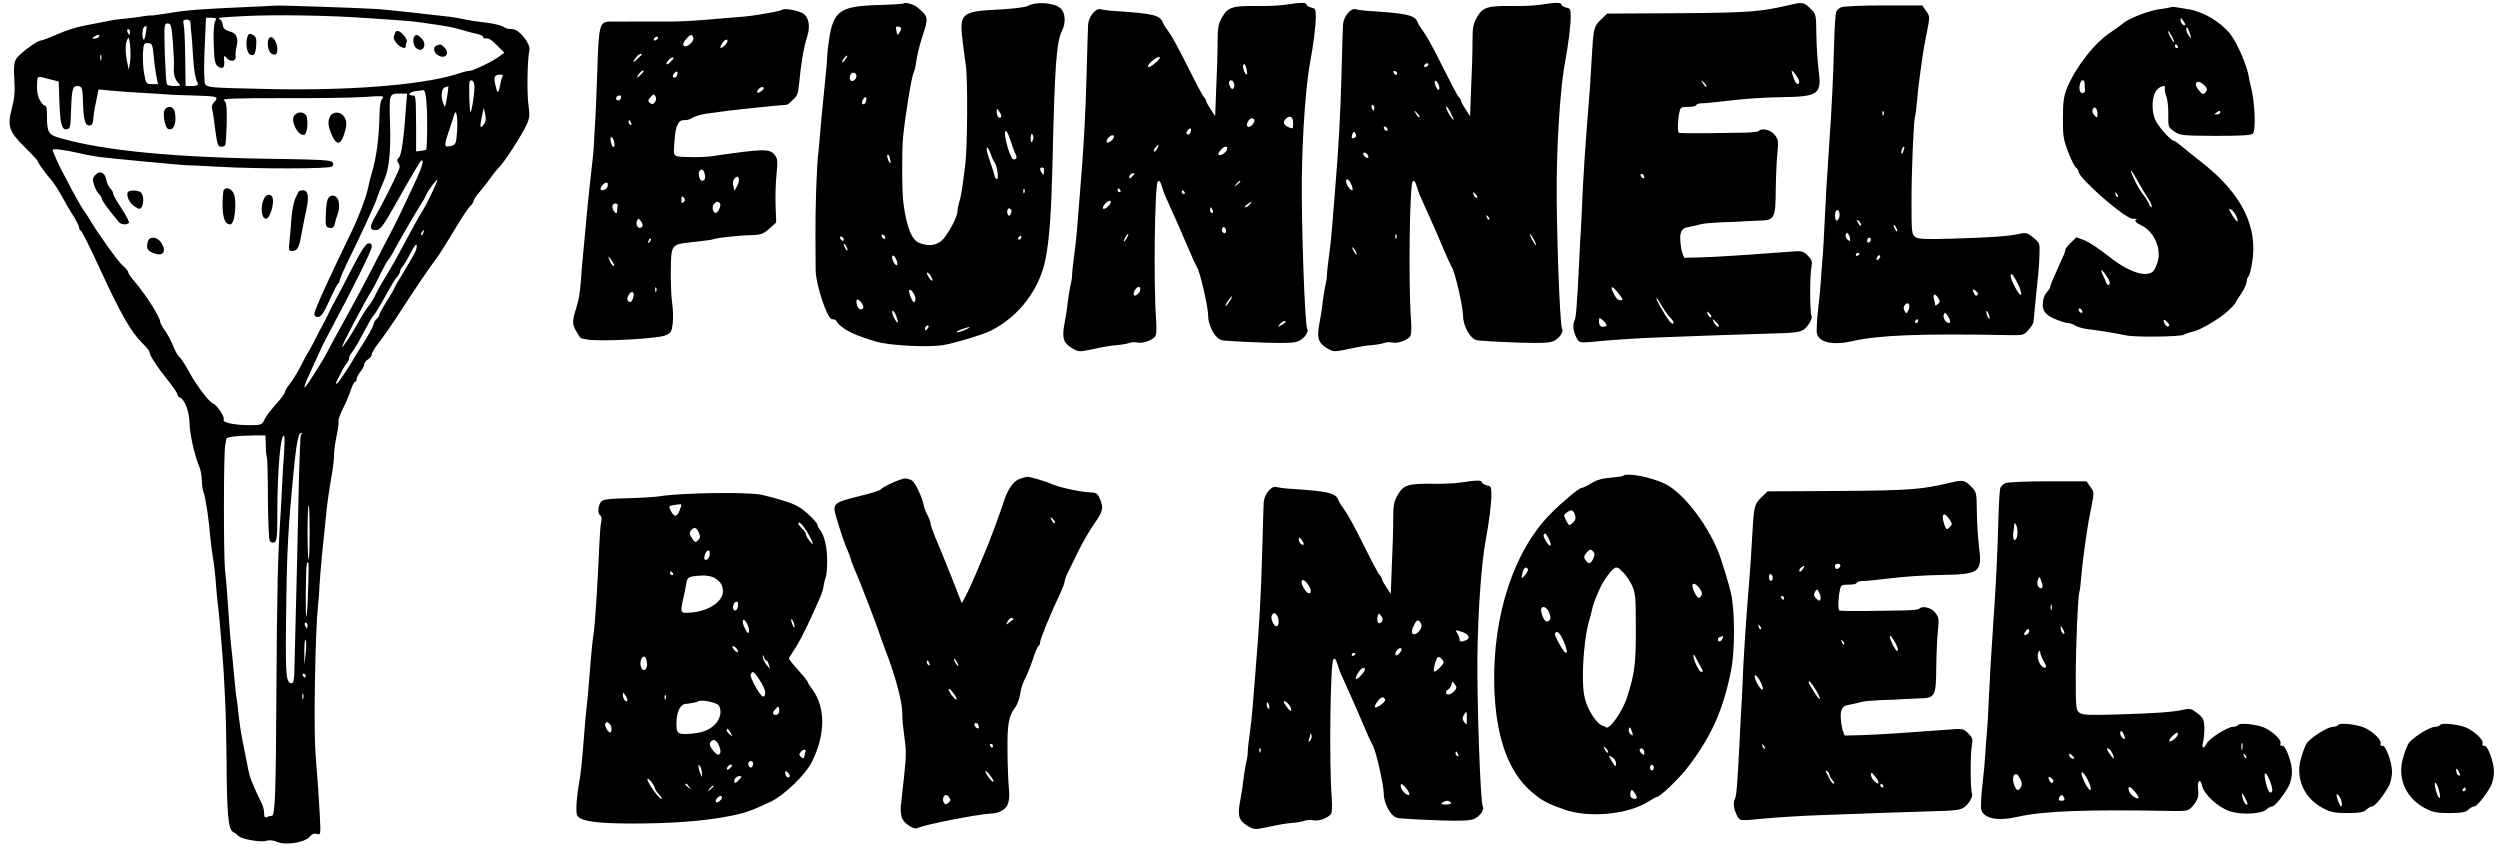 <svg xmlns="http://www.w3.org/2000/svg" width="143" height="49" viewBox="0 0 143 49" fill="none"><path d="M51.709 0.192C51.677 0.224 51.007 0.268 50.208 0.289C48.048 0.354 47.67 0.626 47.422 2.263C47.368 2.621 47.324 3.055 47.314 3.239C47.314 3.413 47.238 4.291 47.141 5.191C47.054 6.08 46.946 7.154 46.914 7.577C46.882 7.989 46.838 8.531 46.806 8.77C46.709 9.605 46.633 11.893 46.644 13.574C46.655 14.507 46.655 15.352 46.655 15.439C46.655 16.242 47.314 18.259 47.594 18.259C47.875 18.259 47.821 18.4 47.994 18.562C48.404 18.942 48.901 19.17 50.1 19.538C50.867 19.766 53.07 19.885 53.988 19.733C54.658 19.614 56.234 19.137 56.688 18.909C58.308 18.085 59.474 16.534 59.809 14.788C60.025 13.704 60.133 12.164 60.198 9.529C60.328 3.727 60.425 2.415 60.749 1.753C60.976 1.309 60.943 0.734 60.673 0.485C60.317 0.148 59.28 0.073 58.772 0.344C58.643 0.42 57.962 0.495 57.26 0.539C54.96 0.647 54.863 0.734 55.068 2.393C55.144 2.979 55.219 3.597 55.252 3.781C55.36 4.606 55.338 8.325 55.219 9.366C55.036 10.863 54.982 11.177 54.863 11.579C54.809 11.763 54.766 11.991 54.766 12.077C54.787 12.381 54.193 13.476 53.869 13.758C53.513 14.051 53.135 14.094 52.616 13.91C52.163 13.758 51.86 13.021 51.677 11.633C51.59 11.015 51.58 8.64 51.655 7.848C51.785 6.568 52.141 4.378 52.26 4.161C52.303 4.074 52.379 3.781 52.411 3.51C52.444 3.239 52.584 2.632 52.735 2.166C53.124 0.973 53.124 0.962 52.444 0.398C52.249 0.246 51.796 0.116 51.709 0.192ZM51.493 1.786C51.353 2.057 51.32 2.046 51.266 1.732C51.223 1.526 51.256 1.493 51.407 1.526C51.569 1.569 51.58 1.623 51.493 1.786ZM48.35 3.402C48.275 3.51 48.199 3.586 48.167 3.564C48.124 3.521 48.361 3.185 48.437 3.185C48.512 3.185 48.426 3.282 48.35 3.402ZM48.966 4.269C49.074 4.443 48.793 4.736 48.664 4.606C48.534 4.475 48.642 4.161 48.793 4.161C48.944 4.161 48.934 4.215 48.966 4.269ZM49.517 5.853C49.484 5.939 49.409 5.994 49.344 5.95C49.279 5.907 49.29 5.809 49.376 5.668C49.517 5.441 49.625 5.582 49.517 5.853ZM57.26 6.688C57.174 6.829 57.012 6.655 57.012 6.406C57.012 6.156 57.012 6.189 57.163 6.384C57.25 6.503 57.293 6.633 57.26 6.688ZM58.124 8.9C58.168 8.965 58.146 9.063 58.081 9.106C58.016 9.138 57.919 9.117 57.876 9.03C57.682 8.716 57.422 7.718 57.498 7.544C57.552 7.414 57.638 7.555 57.811 8.065C57.93 8.455 58.081 8.824 58.124 8.9ZM59.096 7.772C59.129 7.859 59.107 7.989 59.053 8.076C58.988 8.184 58.956 8.152 58.956 7.924C58.956 7.696 59.01 7.544 59.096 7.772ZM56.893 9.301C57.034 9.486 57.142 10.234 57.034 10.234C56.926 10.234 56.904 10.125 56.872 9.984C56.839 9.854 56.72 9.475 56.602 9.149C56.483 8.824 56.407 8.51 56.45 8.455C56.483 8.401 56.569 8.542 56.656 8.77C56.731 8.998 56.839 9.236 56.893 9.301ZM50.932 9.182C50.953 9.366 50.942 9.388 50.856 9.258C50.737 9.073 50.705 8.748 50.824 8.867C50.867 8.9 50.91 9.052 50.932 9.182ZM59.712 9.822C59.712 10.028 59.69 10.039 59.604 9.908C59.464 9.702 59.464 9.583 59.604 9.583C59.744 9.583 59.712 9.692 59.712 9.822ZM58.6 11.015C58.567 11.101 58.535 11.069 58.535 10.95C58.524 10.83 58.556 10.765 58.589 10.809C58.621 10.841 58.632 10.939 58.6 11.015ZM57.811 12.229C57.757 12.37 57.714 12.381 57.66 12.283C57.541 12.11 57.66 11.817 57.79 11.947C57.919 12.077 57.854 12.132 57.811 12.229ZM50.64 13.606C50.64 13.671 50.597 13.682 50.532 13.65C50.478 13.617 50.424 13.53 50.424 13.476C50.424 13.422 50.478 13.4 50.532 13.433C50.597 13.465 50.64 13.552 50.64 13.606ZM48.264 13.715C48.264 13.78 48.221 13.791 48.156 13.758C48.102 13.726 48.048 13.639 48.048 13.585C48.048 13.53 48.102 13.509 48.156 13.541C48.221 13.574 48.264 13.661 48.264 13.715ZM58.416 13.596C58.416 13.65 58.362 13.704 58.297 13.704C58.232 13.704 58.222 13.65 58.254 13.596C58.286 13.53 58.34 13.487 58.373 13.487C58.405 13.487 58.416 13.53 58.416 13.596ZM48.48 14.3C48.48 14.355 48.426 14.333 48.372 14.246C48.318 14.159 48.264 14.029 48.264 13.975C48.264 13.921 48.318 13.943 48.372 14.029C48.426 14.116 48.48 14.235 48.48 14.3ZM51.32 15.157C51.288 15.211 51.191 15.136 51.115 14.995C51.04 14.854 51.007 14.691 51.04 14.637C51.072 14.582 51.169 14.658 51.245 14.799C51.32 14.94 51.353 15.103 51.32 15.157ZM53.34 16.025C53.34 16.09 53.264 16.046 53.178 15.938C53.092 15.819 53.016 15.667 53.016 15.613C53.016 15.558 53.092 15.591 53.178 15.699C53.264 15.819 53.34 15.97 53.34 16.025ZM52.368 17.087C52.368 17.196 52.325 17.283 52.282 17.283C52.174 17.283 51.936 16.665 52.022 16.589C52.109 16.502 52.357 16.871 52.368 17.087ZM49.322 17.391C49.398 17.521 49.409 17.619 49.344 17.662C49.182 17.76 49.052 17.64 48.998 17.348C48.934 17.044 49.117 17.066 49.322 17.391ZM51.353 18.443C51.32 18.476 51.234 18.356 51.137 18.172C51.05 17.998 51.007 17.825 51.04 17.782C51.083 17.749 51.18 17.868 51.256 18.053C51.331 18.248 51.374 18.421 51.353 18.443ZM53.038 18.823C52.962 18.898 52.908 18.909 52.908 18.844C52.908 18.692 53.038 18.562 53.113 18.638C53.135 18.671 53.102 18.758 53.038 18.823ZM55.23 18.855C55.057 18.942 54.83 19.007 54.744 19.007C54.658 19.007 54.755 18.931 54.96 18.855C55.457 18.66 55.651 18.671 55.23 18.855Z" fill="black"></path><path d="M73.536 0.268C73.212 0.322 72.51 0.354 71.97 0.344C70.523 0.322 70.231 0.409 69.918 0.962C69.691 1.352 69.648 1.558 69.648 2.328C69.648 3.098 69.615 4.009 69.572 4.942L69.507 6.644L69.259 6.265C69.119 6.059 69 5.842 69 5.788C69 5.733 68.935 5.625 68.859 5.549C68.784 5.473 68.363 4.671 67.92 3.781C67.477 2.881 67.002 2.014 66.862 1.84C66.721 1.656 66.559 1.406 66.505 1.265C66.354 0.875 65.911 0.767 63.837 0.636C63.459 0.615 63.071 0.561 62.963 0.528C62.682 0.441 62.272 0.94 62.239 1.417C62.228 1.645 62.185 2.925 62.153 4.269C62.088 6.633 61.991 8.455 61.764 11.156C61.71 11.871 61.634 12.771 61.602 13.162C61.569 13.552 61.516 14.062 61.483 14.3C61.397 14.908 61.321 15.569 61.321 15.764C61.321 15.96 61.267 16.144 61.213 16.415C61.159 16.686 61.094 17.12 61.062 17.391C61.04 17.662 60.954 18.161 60.889 18.508C60.738 19.321 60.813 19.593 61.289 19.896C61.667 20.124 61.721 20.135 62.347 20.005C63.319 19.799 63.47 19.777 63.967 19.733C64.205 19.712 64.496 19.658 64.604 19.614C64.701 19.571 64.918 19.56 65.079 19.593C65.371 19.647 65.814 19.506 66.052 19.278C66.149 19.18 66.17 18.888 66.127 18.237C65.976 16.231 66.052 10.559 66.224 10.386C66.397 10.212 66.44 10.743 66.667 11.242C66.883 11.73 67.153 12.327 67.261 12.565C67.369 12.804 67.671 13.487 67.92 14.084C68.168 14.68 68.417 15.211 68.46 15.276C68.633 15.493 69.108 17.554 69.108 18.085C69.108 18.616 69.518 19.441 69.961 19.473C70.112 19.484 70.393 19.506 70.566 19.517C70.749 19.538 71.592 19.571 72.456 19.603C73.665 19.636 74.087 19.614 74.314 19.495C74.648 19.321 74.875 18.964 74.767 18.79C74.638 18.562 74.432 12.804 74.465 10.18C74.497 7.566 74.702 4.812 74.94 3.564C75.124 2.578 75.264 1.471 75.264 0.983C75.264 0.495 75.231 0.485 74.994 0.43C74.843 0.387 74.724 0.311 74.724 0.257C74.724 0.127 74.378 0.138 73.536 0.268ZM66.062 3.619C65.868 3.792 65.684 3.879 65.663 3.814C65.62 3.673 66.213 3.185 66.332 3.261C66.386 3.293 66.267 3.456 66.062 3.619ZM71.322 4.248C71.236 4.334 71.041 3.825 71.117 3.705C71.171 3.619 71.236 3.695 71.29 3.89C71.333 4.063 71.354 4.226 71.322 4.248ZM70.577 4.757C70.663 4.985 70.512 5.202 70.393 5.018C70.264 4.812 70.274 4.595 70.404 4.595C70.534 4.595 70.544 4.671 70.577 4.757ZM73.968 7.024C73.968 7.382 73.957 7.393 73.698 7.273C73.406 7.132 73.363 6.98 73.558 6.785C73.752 6.59 73.968 6.644 73.968 7.024ZM71.743 6.85C71.819 6.98 71.505 7.338 71.387 7.252C71.3 7.208 71.3 7.121 71.376 6.97C71.495 6.753 71.646 6.698 71.743 6.85ZM68.093 7.577C68.06 7.674 67.974 7.718 67.92 7.685C67.834 7.631 67.844 7.566 67.931 7.458C68.082 7.262 68.19 7.338 68.093 7.577ZM63.708 7.837C63.708 7.978 63.395 8.217 63.308 8.141C63.233 8.054 63.47 7.74 63.611 7.74C63.751 7.74 63.708 7.783 63.708 7.837ZM66.192 8.51C66.116 8.629 66.041 8.705 66.008 8.672C65.976 8.64 66.008 8.542 66.084 8.444C66.278 8.217 66.332 8.238 66.192 8.51ZM70.188 8.531C70.188 8.683 69.81 8.954 69.713 8.857C69.615 8.759 69.961 8.39 70.102 8.39C70.242 8.39 70.188 8.455 70.188 8.531ZM64.788 10.071C64.712 10.169 64.626 10.212 64.604 10.19C64.529 10.114 64.68 9.908 64.809 9.908C64.939 9.908 64.874 9.974 64.788 10.071ZM70.944 10.386C70.944 10.407 70.858 10.494 70.76 10.57C70.588 10.711 70.577 10.7 70.717 10.527C70.858 10.353 70.944 10.299 70.944 10.386ZM64.086 10.884C64.118 10.939 64.097 10.993 64.043 10.993C63.989 10.993 63.924 10.939 63.924 10.884C63.924 10.83 63.946 10.776 63.967 10.776C63.999 10.776 64.053 10.819 64.086 10.884ZM67.758 10.993C67.79 11.047 67.769 11.101 67.715 11.101C67.661 11.101 67.596 11.047 67.596 10.993C67.596 10.939 67.618 10.884 67.639 10.884C67.671 10.884 67.725 10.928 67.758 10.993ZM63.395 11.784C63.276 11.915 63.136 11.98 63.103 11.936C62.995 11.828 63.395 11.416 63.514 11.492C63.578 11.535 63.524 11.665 63.395 11.784ZM71.484 11.698C71.408 11.784 71.3 11.86 71.236 11.86C71.171 11.86 71.214 11.784 71.333 11.698C71.603 11.492 71.657 11.492 71.484 11.698ZM69.367 12.023C69.4 12.11 69.378 12.186 69.324 12.186C69.27 12.186 69.216 12.11 69.216 12.023C69.216 11.936 69.238 11.86 69.259 11.86C69.281 11.86 69.324 11.936 69.367 12.023ZM70.112 13.303C70.08 13.357 70.004 13.346 69.95 13.292C69.896 13.238 69.875 13.118 69.918 13.053C69.983 12.956 70.015 12.956 70.091 13.064C70.134 13.14 70.145 13.248 70.112 13.303ZM64.464 13.596C64.399 13.715 64.323 13.812 64.291 13.812C64.259 13.812 64.291 13.715 64.356 13.596C64.421 13.476 64.496 13.379 64.529 13.379C64.561 13.379 64.529 13.476 64.464 13.596ZM65.22 16.567C65.22 16.74 64.961 16.979 64.864 16.892C64.777 16.795 64.982 16.415 65.112 16.415C65.242 16.415 65.22 16.48 65.22 16.567ZM70.339 17.228C70.242 17.38 70.145 17.5 70.112 17.5C70.058 17.5 70.166 17.304 70.328 17.087C70.512 16.849 70.523 16.947 70.339 17.228ZM73.536 18.421C73.536 18.443 73.428 18.53 73.298 18.595C73.072 18.714 73.061 18.714 73.201 18.552C73.342 18.378 73.536 18.302 73.536 18.421Z" fill="black"></path><path d="M88.116 0.268C87.792 0.322 87.09 0.354 86.55 0.344C85.103 0.322 84.811 0.409 84.498 0.962C84.271 1.352 84.228 1.558 84.228 2.328C84.228 3.098 84.196 4.009 84.152 4.942L84.088 6.644L83.839 6.265C83.699 6.059 83.58 5.842 83.58 5.788C83.58 5.733 83.515 5.625 83.44 5.549C83.364 5.473 82.943 4.671 82.5 3.781C82.057 2.881 81.582 2.014 81.442 1.84C81.301 1.656 81.139 1.406 81.085 1.265C80.934 0.875 80.491 0.767 78.418 0.636C78.04 0.615 77.651 0.561 77.543 0.528C77.262 0.441 76.852 0.94 76.819 1.417C76.808 1.645 76.765 2.925 76.733 4.269C76.668 6.633 76.571 8.455 76.344 11.156C76.29 11.871 76.214 12.771 76.182 13.162C76.15 13.552 76.096 14.062 76.063 14.3C75.977 14.908 75.901 15.569 75.901 15.764C75.901 15.96 75.847 16.144 75.793 16.415C75.739 16.686 75.674 17.12 75.642 17.391C75.62 17.662 75.534 18.161 75.469 18.508C75.318 19.321 75.394 19.593 75.869 19.896C76.247 20.124 76.301 20.135 76.927 20.005C77.899 19.799 78.05 19.777 78.547 19.733C78.785 19.712 79.076 19.658 79.184 19.614C79.282 19.571 79.498 19.56 79.66 19.593C79.951 19.647 80.394 19.506 80.632 19.278C80.729 19.18 80.75 18.888 80.707 18.237C80.556 16.231 80.632 10.559 80.804 10.386C80.977 10.212 81.02 10.743 81.247 11.242C81.463 11.73 81.733 12.327 81.841 12.565C81.949 12.804 82.252 13.487 82.5 14.084C82.748 14.68 82.997 15.211 83.04 15.276C83.213 15.493 83.688 17.554 83.688 18.085C83.688 18.616 84.098 19.441 84.541 19.473C84.692 19.484 84.973 19.506 85.146 19.517C85.33 19.538 86.172 19.571 87.036 19.603C88.246 19.636 88.667 19.614 88.894 19.495C89.228 19.321 89.455 18.964 89.347 18.79C89.218 18.562 89.012 12.804 89.045 10.18C89.077 7.566 89.282 4.812 89.52 3.564C89.704 2.578 89.844 1.471 89.844 0.983C89.844 0.495 89.812 0.485 89.574 0.43C89.423 0.387 89.304 0.311 89.304 0.257C89.304 0.127 88.958 0.138 88.116 0.268ZM81.69 3.727C81.658 3.781 81.571 3.836 81.517 3.836C81.463 3.836 81.442 3.781 81.474 3.727C81.506 3.662 81.593 3.619 81.647 3.619C81.701 3.619 81.722 3.662 81.69 3.727ZM79.919 4.193C79.908 4.324 79.757 4.291 79.714 4.15C79.681 4.085 79.724 4.042 79.8 4.063C79.865 4.096 79.919 4.15 79.919 4.193ZM82.316 4.92C82.349 5.039 82.338 5.137 82.284 5.137C82.198 5.137 82.068 4.877 82.068 4.692C82.068 4.508 82.252 4.681 82.316 4.92ZM78.612 6.167C78.612 6.254 78.59 6.33 78.569 6.33C78.547 6.33 78.504 6.254 78.461 6.167C78.428 6.08 78.45 6.004 78.504 6.004C78.558 6.004 78.612 6.08 78.612 6.167ZM83.148 6.839C83.148 6.894 83.051 6.774 82.932 6.601C82.813 6.417 82.716 6.2 82.716 6.113C82.716 6.026 82.813 6.135 82.932 6.362C83.051 6.579 83.148 6.796 83.148 6.839ZM81.193 6.698C81.161 6.731 81.074 6.644 80.999 6.514C80.858 6.286 80.869 6.286 81.053 6.46C81.161 6.568 81.226 6.677 81.193 6.698ZM79.368 7.425C79.368 7.49 79.325 7.501 79.26 7.468C79.206 7.436 79.152 7.349 79.152 7.295C79.152 7.241 79.206 7.219 79.26 7.252C79.325 7.284 79.368 7.371 79.368 7.425ZM77.5 7.87C77.327 7.978 77.273 7.891 77.359 7.664C77.424 7.501 77.456 7.501 77.532 7.631C77.597 7.729 77.586 7.815 77.5 7.87ZM78.266 8.922C78.299 9.008 78.256 9.052 78.169 9.019C78.094 8.998 78.007 8.911 77.986 8.835C77.953 8.748 77.996 8.705 78.083 8.737C78.158 8.759 78.245 8.846 78.266 8.922ZM77.284 10.527C77.359 10.689 77.392 10.841 77.359 10.874C77.284 10.96 76.992 10.559 76.992 10.375C76.992 10.19 77.143 10.212 77.284 10.527ZM84.444 11.156C84.52 11.253 84.53 11.318 84.466 11.318C84.401 11.318 84.336 11.242 84.293 11.156C84.26 11.069 84.25 10.993 84.271 10.993C84.293 10.993 84.368 11.069 84.444 11.156ZM85.178 12.565C85.146 12.598 85.081 12.544 85.049 12.435C84.984 12.283 84.995 12.273 85.103 12.37C85.178 12.446 85.211 12.533 85.178 12.565ZM79.876 13.617C79.843 13.704 79.811 13.671 79.811 13.552C79.8 13.433 79.832 13.368 79.865 13.411C79.897 13.444 79.908 13.541 79.876 13.617ZM87.738 13.704C87.835 13.877 87.878 14.029 87.857 14.029C87.824 14.029 87.727 13.877 87.63 13.704C87.533 13.52 87.49 13.379 87.511 13.379C87.544 13.379 87.641 13.52 87.738 13.704ZM77.532 14.355C77.597 14.474 77.618 14.572 77.597 14.572C77.564 14.572 77.489 14.474 77.424 14.355C77.359 14.235 77.338 14.138 77.359 14.138C77.392 14.138 77.467 14.235 77.532 14.355Z" fill="black"></path><path d="M102.48 0.257C100.687 0.68 100.158 0.723 96.043 0.756L91.928 0.777L91.604 1.092C91.194 1.471 91.151 1.612 91.075 2.87C90.967 4.79 90.924 5.386 90.773 7.197C90.675 8.412 90.6 9.637 90.546 10.613C90.524 11.091 90.481 12.045 90.449 12.728C90.406 13.411 90.352 14.409 90.33 14.951C90.189 17.749 90.146 18.204 90.049 18.378C89.93 18.606 90.017 19.061 90.222 19.408C90.362 19.625 90.395 19.625 91.701 19.495C92.447 19.43 93.872 19.332 94.877 19.3C95.881 19.267 97.48 19.202 98.43 19.17C99.38 19.137 100.774 19.094 101.519 19.072C102.566 19.05 102.934 19.007 103.15 18.866C103.43 18.682 103.711 18.194 103.614 18.053C103.528 17.901 103.517 15.84 103.603 15.363C103.679 14.951 103.657 14.875 103.398 14.615C103.139 14.355 103.085 14.333 102.232 14.409C100.072 14.572 98.138 14.702 97.274 14.723L96.335 14.745L96.216 14.431C96.162 14.246 96.108 13.867 96.108 13.585C96.108 13.238 96.245 13.043 96.518 12.999C96.734 12.956 97.069 12.891 97.242 12.836C97.425 12.782 97.955 12.739 98.43 12.717C98.905 12.706 99.467 12.685 99.672 12.663C99.877 12.652 100.298 12.63 100.59 12.62C101.508 12.609 101.562 12.511 101.573 10.852C101.584 10.06 101.627 9.106 101.67 8.716C101.735 8.087 101.724 7.978 101.508 7.707C101.281 7.425 100.784 7.306 100.601 7.49C100.558 7.544 100.19 7.577 99.802 7.588C99.402 7.599 98.408 7.609 97.577 7.62C96.756 7.631 96.054 7.62 96.022 7.588C95.946 7.512 95.968 6.818 96.065 6.406C96.119 6.145 96.173 6.113 96.54 6.113C96.907 6.113 96.993 6.07 97.026 6.004C97.058 5.95 97.199 5.907 97.328 5.907C97.458 5.918 98.171 5.842 98.916 5.755C99.661 5.657 100.968 5.571 101.832 5.56C104.068 5.527 104.219 5.419 104.014 3.911C103.96 3.478 103.906 2.61 103.895 1.97C103.884 0.832 103.884 0.81 103.549 0.485C103.204 0.138 103.106 0.116 102.48 0.257ZM102.912 4.66C102.912 4.931 102.718 4.822 102.599 4.475C102.534 4.28 102.48 4.096 102.48 4.063C102.491 3.933 102.912 4.519 102.912 4.66ZM97.609 4.963C97.577 4.996 97.49 4.909 97.415 4.779C97.274 4.551 97.285 4.551 97.469 4.725C97.577 4.833 97.641 4.942 97.609 4.963ZM94.056 10.136C94.056 10.201 94.013 10.212 93.948 10.18C93.894 10.147 93.84 10.06 93.84 10.006C93.84 9.952 93.894 9.93 93.948 9.963C94.013 9.995 94.056 10.082 94.056 10.136ZM92.587 16.795C92.846 17.12 92.857 17.174 92.684 17.174C92.511 17.174 92.414 17.012 92.306 16.795C92.058 16.307 92.22 16.307 92.587 16.795ZM95.082 17.543C95.233 17.792 95.449 18.096 95.568 18.204C95.687 18.313 95.751 18.443 95.719 18.497C95.687 18.552 95.579 18.476 95.471 18.345C95.212 17.998 94.682 17.066 94.747 17.066C94.812 17.066 94.931 17.283 95.082 17.543ZM97.836 17.988C97.912 18.085 97.922 18.15 97.858 18.15C97.793 18.15 97.728 18.074 97.685 17.988C97.652 17.901 97.641 17.825 97.663 17.825C97.685 17.825 97.76 17.901 97.836 17.988ZM91.896 18.606C91.896 18.649 91.799 18.692 91.68 18.692C91.561 18.692 91.464 18.616 91.464 18.4C91.464 18.183 91.464 18.118 91.68 18.313C91.799 18.421 91.896 18.552 91.896 18.606ZM98.214 18.476C98.322 18.595 98.354 18.692 98.29 18.692C98.225 18.692 98.117 18.595 98.052 18.476C97.987 18.356 97.955 18.259 97.976 18.259C97.998 18.259 98.106 18.356 98.214 18.476Z" fill="black"></path><path d="M15.724 0.322C15.713 0.333 14.924 0.365 13.974 0.409C11.468 0.517 10.626 0.582 9.622 0.756C9.125 0.832 8.693 0.897 8.65 0.886C8.606 0.875 8.38 0.897 8.142 0.94C7.904 0.983 7.44 1.038 7.116 1.07C6.792 1.092 6.306 1.168 6.036 1.233C5.766 1.287 5.237 1.385 4.848 1.461C4.459 1.526 3.768 1.743 3.304 1.949C2.839 2.155 2.407 2.317 2.342 2.317C2.116 2.317 1.046 3.12 0.906 3.402C0.798 3.597 0.776 3.944 0.82 4.562C0.863 5.213 0.83 5.625 0.69 6.145C0.409 7.208 0.496 7.512 1.403 8.401C1.813 8.802 2.148 9.171 2.148 9.204C2.148 9.29 2.645 9.974 2.969 10.342C3.098 10.494 3.347 10.884 3.53 11.21C3.703 11.535 3.995 12.045 4.189 12.338C4.373 12.641 4.524 12.934 4.524 13.01C4.524 13.086 4.556 13.162 4.61 13.184C4.686 13.216 5.075 13.986 5.82 15.602C6.9 17.944 7.494 18.974 8.099 19.582C8.704 20.189 8.488 20.091 8.617 20.341C8.736 20.601 9.136 21.165 9.492 21.61C9.848 22.054 10.14 22.466 10.14 22.542C10.14 22.618 10.216 22.716 10.302 22.748C10.572 22.846 10.831 23.572 10.842 24.223C10.853 24.83 11.134 26.056 11.393 26.685C11.479 26.869 11.544 27.216 11.544 27.466C11.544 27.715 11.587 28.008 11.641 28.149C11.76 28.452 11.954 29.765 12.03 30.73C12.062 31.12 12.138 31.673 12.192 31.977C12.246 32.27 12.322 32.931 12.354 33.441C12.397 33.951 12.44 34.493 12.473 34.645C12.527 35.002 12.754 37.746 12.797 38.484C12.808 38.776 12.851 39.535 12.883 40.164C12.916 40.793 12.948 42.301 12.959 43.526C12.98 46.595 13.056 47.43 13.326 47.582C13.445 47.647 13.585 47.756 13.65 47.821C13.812 48.005 14.957 48.2 15.238 48.092C15.389 48.038 15.616 48.059 15.853 48.157C16.35 48.374 17.452 48.189 17.722 47.853C17.851 47.701 17.981 47.647 18.132 47.701C18.348 47.766 18.348 47.745 18.294 46.649C18.229 45.446 18.164 44.546 18.046 43.092C17.938 41.672 18.024 36.25 18.186 34.688C18.218 34.449 18.262 33.864 18.283 33.387C18.337 32.573 18.424 31.597 18.672 29.266C18.726 28.724 18.845 27.899 18.931 27.422C19.028 26.945 19.104 26.338 19.104 26.067C19.104 25.796 19.18 25.264 19.266 24.874C19.342 24.494 19.385 24.136 19.363 24.093C19.331 24.039 19.45 23.724 19.612 23.377C19.784 23.041 19.99 22.553 20.076 22.293C20.152 22.043 20.26 21.837 20.314 21.837C20.368 21.837 20.4 21.772 20.4 21.686C20.4 21.599 20.497 21.414 20.616 21.263C20.735 21.111 20.832 20.926 20.832 20.84C20.832 20.753 20.929 20.634 21.048 20.558C21.167 20.482 21.264 20.363 21.264 20.276C21.264 20.189 21.448 19.885 21.674 19.593C21.901 19.311 22.441 18.53 22.862 17.879C23.845 16.361 24.45 15.472 24.958 14.788C25.174 14.496 25.649 13.736 26.016 13.118C26.383 12.5 26.772 11.904 26.891 11.795C26.999 11.698 27.096 11.546 27.096 11.481C27.096 11.416 27.247 11.177 27.431 10.982C27.604 10.776 27.874 10.44 28.014 10.234C28.154 10.028 28.403 9.713 28.576 9.54C28.91 9.182 29.785 7.826 30.12 7.143C30.293 6.764 30.314 6.601 30.228 6.004C30.131 5.332 30.163 3.423 30.282 2.86C30.358 2.502 29.688 1.667 29.321 1.667C28.954 1.667 28.932 1.602 28.759 1.515C28.586 1.428 28.133 1.33 27.744 1.287C27.355 1.244 26.826 1.168 26.556 1.103C26.286 1.049 25.93 0.983 25.746 0.962C24.202 0.777 22.16 0.561 21.588 0.517C20.789 0.463 15.767 0.289 15.724 0.322ZM21.048 1.038C23.467 1.2 23.597 1.211 24.396 1.33C25.627 1.504 25.951 1.569 26.448 1.721C26.718 1.797 27.096 1.905 27.29 1.938C27.474 1.981 27.636 2.057 27.636 2.111C27.636 2.166 27.668 2.198 27.722 2.198C27.938 2.166 28.079 2.241 28.446 2.61L28.846 3.011L28.586 3.207C28.295 3.456 27.064 4.052 26.869 4.052C26.675 4.052 26.416 4.15 26.027 4.269C23.986 4.877 19.871 5.191 15.432 5.094C11.371 4.996 11.749 5.061 11.695 4.475C11.663 4.215 11.674 3.326 11.717 2.502L11.782 1.016H12.095C12.376 1.016 12.408 1.038 12.3 1.233C12.235 1.352 12.203 1.894 12.224 2.545C12.257 3.456 12.3 3.673 12.462 3.792C12.743 3.998 12.872 3.868 12.818 3.434C12.79 3.188 12.836 3.145 12.959 3.304C13.164 3.575 13.52 3.521 13.477 3.217C13.456 3.109 13.488 2.86 13.531 2.675C13.65 2.166 13.531 1.894 13.132 1.797C12.883 1.732 12.775 1.634 12.743 1.439C12.732 1.298 12.656 1.146 12.581 1.103C12.44 1.005 12.397 1.005 14.028 0.918C15.67 0.832 18.834 0.875 21.048 1.038ZM10.907 1.417C10.907 1.591 10.928 1.818 10.95 1.938C10.961 2.057 11.015 2.664 11.047 3.293C11.09 4.009 11.177 4.508 11.274 4.671C11.382 4.837 11.299 4.92 11.026 4.92H10.615L10.594 3.315C10.583 2.437 10.55 1.591 10.507 1.417C10.453 1.168 10.486 1.124 10.669 1.124C10.853 1.124 10.896 1.2 10.907 1.417ZM9.892 2.447C9.935 3.066 9.967 3.684 9.946 3.836C9.913 4.215 10 4.551 10.205 4.746C10.356 4.909 10.334 4.92 9.989 4.92C9.643 4.92 9.578 4.866 9.546 4.812C9.503 4.746 9.46 3.944 9.427 3.022C9.384 1.417 9.384 1.341 9.589 1.341C9.794 1.341 9.805 1.461 9.892 2.447ZM8.336 1.916C8.304 2.144 8.25 2.296 8.218 2.263C8.11 2.155 8.131 1.612 8.25 1.537C8.401 1.428 8.412 1.471 8.336 1.916ZM7.44 1.829C7.44 1.916 7.418 1.992 7.397 1.992C7.375 1.992 7.332 1.916 7.289 1.829C7.256 1.743 7.278 1.667 7.332 1.667C7.386 1.667 7.44 1.743 7.44 1.829ZM5.658 2.1C5.626 2.155 5.507 2.209 5.41 2.209C5.248 2.209 5.248 2.187 5.388 2.1C5.604 1.959 5.744 1.959 5.658 2.1ZM7.44 3.543L7.364 3.998L7.278 3.564C7.159 3.001 7.159 2.534 7.278 2.263C7.354 2.09 7.386 2.144 7.44 2.567C7.472 2.86 7.472 3.293 7.44 3.543ZM8.79 3.185C8.822 3.575 8.898 4.096 8.941 4.345L9.038 4.812H8.693C8.369 4.812 8.347 4.79 8.25 4.237C8.185 3.933 8.164 3.402 8.174 3.066C8.207 2.491 8.239 2.447 8.466 2.469C8.704 2.48 8.725 2.545 8.79 3.185ZM5.788 3.423C5.755 3.499 5.734 3.445 5.734 3.293C5.734 3.142 5.755 3.087 5.788 3.152C5.809 3.228 5.809 3.358 5.788 3.423ZM28.662 4.616C28.511 5.397 28.468 5.43 28.349 4.92C28.219 4.421 28.284 4.269 28.586 4.269C28.889 4.269 28.716 4.367 28.662 4.616ZM2.828 4.53L3.358 4.66L3.39 5.636C3.433 7.056 3.52 7.436 3.811 7.393C4.016 7.36 4.038 7.284 4.06 6.384C4.103 5.137 4.146 4.92 4.416 4.92C4.686 4.92 4.729 4.996 4.751 5.907C4.772 6.872 4.88 7.23 5.15 7.176C5.269 7.154 5.334 7.035 5.334 6.818C5.345 6.633 5.41 6.178 5.496 5.809L5.636 5.115L6.295 5.18C6.662 5.213 7.462 5.278 8.088 5.31C8.714 5.343 9.416 5.386 9.654 5.408C9.892 5.43 10.529 5.451 11.058 5.462C11.598 5.473 12.138 5.506 12.268 5.538C12.419 5.574 12.422 5.665 12.278 5.809C12.16 5.929 12.095 6.08 12.116 6.156C12.149 6.232 12.235 6.764 12.3 7.338C12.419 8.238 12.462 8.39 12.635 8.39C12.808 8.39 12.851 8.347 12.883 8.293C12.916 8.249 12.948 7.674 12.97 7.035C12.98 6.07 12.959 5.842 12.808 5.744C12.678 5.636 13.402 5.614 16.112 5.614C18.024 5.625 20.141 5.592 20.81 5.549C21.869 5.473 22.009 5.484 21.88 5.625C21.772 5.722 21.718 6.048 21.707 6.568C21.685 7.891 21.523 9.063 21.264 9.908C21.21 10.06 21.113 10.451 21.048 10.776C20.918 11.351 20.508 12.435 20.076 13.324C19.158 15.211 18.326 17.001 18.143 17.478C17.938 17.988 17.938 18.053 18.089 18.118C18.326 18.204 18.478 18.009 18.899 17.066C19.104 16.621 19.298 16.231 19.342 16.22C19.396 16.198 19.428 16.122 19.428 16.046C19.428 15.97 19.622 15.526 19.849 15.049C20.562 13.617 21.448 11.687 21.534 11.416C21.577 11.275 21.685 10.982 21.772 10.776C21.858 10.57 21.977 10.299 22.02 10.18C22.258 9.616 22.355 8.629 22.312 7.111C22.258 5.31 22.247 5.354 22.927 5.354H23.284L23.24 5.918C23.1 7.924 22.97 8.857 22.819 9.008C22.7 9.138 22.69 9.204 22.787 9.323C22.873 9.431 22.884 9.561 22.808 9.724C22.571 10.299 21.826 11.752 21.502 12.316C21.124 12.956 21.124 13.162 21.48 13.162C21.836 13.162 22.02 12.728 23.154 10.743C23.618 9.919 24.04 9.225 24.083 9.193C24.266 9.084 24.169 9.486 23.845 10.201C23.37 11.232 22.646 12.75 22.538 12.945C22.495 13.032 22.29 13.422 22.085 13.812C20.918 16.09 20.476 16.914 19.914 17.933C19.568 18.562 19.126 19.376 18.931 19.733C18.564 20.438 18.434 20.666 17.84 21.588C17.236 22.531 17.268 22.314 17.948 20.851C18.154 20.406 18.359 19.972 18.391 19.885C18.424 19.799 18.704 19.256 19.007 18.692C20.281 16.307 21.264 14.311 21.264 14.116C21.264 13.921 21.188 13.921 21.07 13.921C20.951 13.921 20.681 14.29 20.173 15.276C19.795 16.025 19.352 16.871 19.19 17.152C19.028 17.434 18.856 17.782 18.791 17.933C18.726 18.085 18.586 18.345 18.488 18.53C18.391 18.703 18.164 19.137 17.981 19.506C17.797 19.864 17.624 20.178 17.592 20.211C17.56 20.243 17.398 20.547 17.225 20.894C17.052 21.241 16.771 21.696 16.609 21.913C16.436 22.13 16.296 22.358 16.296 22.423C16.296 22.488 16.134 22.716 15.94 22.944C15.432 23.518 15.205 23.811 15.086 24.082C14.978 24.299 14.892 24.321 14.201 24.321C13.358 24.31 12.689 24.158 12.797 23.995C12.872 23.865 12.408 23.16 12.192 23.084C11.954 22.998 11.198 21.989 10.799 21.241C10.604 20.883 10.367 20.514 10.27 20.428C10.162 20.341 10 20.037 9.892 19.766C9.784 19.495 9.578 19.105 9.438 18.909C9.287 18.703 9.168 18.486 9.168 18.432C9.168 18.15 8.358 16.881 7.688 16.09C7.494 15.873 7.332 15.634 7.332 15.569C7.332 15.504 7.192 15.341 7.03 15.2C6.77 14.995 5.518 13.238 5.118 12.533C5.064 12.435 4.902 12.197 4.783 12.023C4.654 11.839 4.362 11.329 4.124 10.884C3.898 10.44 3.649 9.974 3.584 9.854C3.401 9.54 3.012 8.661 3.012 8.575C3.012 8.488 3.671 8.564 4.578 8.77C4.934 8.857 5.42 8.943 5.658 8.976C6.209 9.052 10.464 9.453 10.68 9.453C10.896 9.453 11.598 9.486 12.516 9.54C14.87 9.67 18.856 9.659 18.985 9.529C19.115 9.399 19.061 9.355 19.007 9.279C18.942 9.16 18.316 9.128 16.231 9.095C10.108 9.03 5.928 8.629 3.379 7.881C2.774 7.707 2.688 7.555 2.688 6.677C2.688 5.798 2.591 6.167 2.418 5.939C2.159 5.603 2.083 5.289 2.126 4.671C2.148 4.334 2.137 4.345 2.828 4.53ZM27.139 4.985C27.128 5.495 26.966 6.46 26.912 6.406C26.848 6.33 26.804 4.703 26.869 4.638C26.999 4.508 27.15 4.692 27.139 4.985ZM25.616 5.267C25.595 5.462 25.541 5.744 25.508 5.896C25.454 6.145 25.444 6.156 25.368 5.95C25.195 5.549 25.249 5.05 25.454 4.996C25.552 4.963 25.638 4.942 25.649 4.931C25.649 4.931 25.638 5.083 25.616 5.267ZM24.396 5.874C24.461 6.709 24.439 8.488 24.374 8.553C24.353 8.585 24.212 8.618 24.061 8.629L23.802 8.661V7.197C23.78 5.43 23.791 5.462 23.586 5.462C23.273 5.462 23.424 5.256 23.78 5.213C23.964 5.191 24.18 5.159 24.234 5.159C24.299 5.148 24.364 5.462 24.396 5.874ZM27.625 7.176C27.467 7.385 27.442 7.241 27.55 6.742L27.668 6.167L27.755 6.547C27.82 6.829 27.787 6.98 27.625 7.176ZM26.146 7.49C26.102 8.162 26.07 8.271 25.865 8.325C25.39 8.455 25.379 8.412 25.66 7.544C25.811 7.089 25.962 6.633 25.984 6.547C26.092 6.156 26.2 6.742 26.146 7.49ZM24.677 11.091C24.472 11.524 24.256 11.925 24.202 12.001C24.148 12.077 23.942 12.424 23.748 12.782C23.554 13.14 23.284 13.65 23.132 13.921C22.981 14.192 22.733 14.648 22.571 14.951C22.409 15.244 22.139 15.699 21.977 15.96C21.815 16.22 21.642 16.534 21.577 16.665C21.415 17.022 21.21 17.369 21.026 17.576C20.94 17.684 20.735 18.009 20.562 18.313C20.108 19.137 19.612 19.885 19.568 19.842C19.525 19.799 20.81 17.337 21.383 16.415C21.437 16.328 21.61 15.981 21.761 15.656C21.923 15.331 22.117 14.984 22.193 14.886C22.279 14.799 22.452 14.507 22.592 14.235C22.884 13.693 23.824 12.077 24.094 11.654C24.202 11.503 24.331 11.253 24.396 11.112C24.515 10.852 24.968 10.245 25.022 10.288C25.033 10.299 24.882 10.668 24.677 11.091ZM24.212 13.324C24.18 13.422 24.126 13.476 24.104 13.444C24.072 13.411 24.083 13.346 24.126 13.281C24.223 13.108 24.288 13.14 24.212 13.324ZM23.737 14.441C23.651 14.604 23.359 15.114 23.078 15.58C22.787 16.046 22.56 16.448 22.56 16.48C22.56 16.513 22.366 16.838 22.128 17.218C21.89 17.597 21.696 17.955 21.696 18.009C21.696 18.064 21.62 18.183 21.534 18.259C21.448 18.335 21.372 18.465 21.372 18.541C21.372 18.616 21.145 19.05 20.864 19.506C20.573 19.95 20.292 20.406 20.238 20.514C19.925 21.056 19.32 21.946 19.266 21.946C19.212 21.946 19.212 21.913 19.234 21.859C19.59 21.143 19.72 20.894 19.838 20.775C19.903 20.699 19.968 20.558 19.968 20.482C19.968 20.406 20.033 20.265 20.108 20.189C20.173 20.102 20.324 19.875 20.443 19.668C21.102 18.443 21.307 18.085 21.372 18.042C21.415 18.009 21.642 17.64 21.88 17.228C22.538 16.046 22.603 15.949 22.754 15.786C22.819 15.71 22.884 15.591 22.884 15.526C22.884 15.461 22.949 15.32 23.035 15.233C23.122 15.136 23.327 14.788 23.489 14.463C23.651 14.138 23.802 13.932 23.834 14.018C23.856 14.094 23.813 14.29 23.737 14.441ZM17.214 24.863C17.182 24.917 17.138 25.936 17.106 27.119C17.03 30.73 16.912 35.512 16.89 36.26C16.879 36.651 16.858 37.443 16.847 38.017C16.836 38.787 16.804 39.08 16.696 39.08C16.361 39.08 16.328 38.7 16.361 35.61C16.404 31.413 16.469 30.274 16.847 26.446C16.966 25.308 17.084 24.765 17.214 24.765C17.344 24.765 17.257 24.809 17.214 24.863ZM15.205 25.492C15.205 25.817 15.238 26.121 15.27 26.164C15.292 26.218 15.324 27.27 15.324 28.528C15.335 29.776 15.378 30.86 15.432 30.947C15.475 31.023 15.594 31.055 15.691 31.023C15.842 30.957 15.864 30.697 15.864 29.136C15.875 27.021 16.026 25.102 16.199 24.939C16.285 24.852 16.296 25.091 16.253 25.85C16.21 26.414 16.156 27.292 16.134 27.802C16.112 28.311 16.069 29.114 16.037 29.591C15.896 31.695 15.842 33.777 15.81 39.622C15.778 45.554 15.734 46.671 15.54 46.671C15.346 46.671 15.378 46.704 15.281 46.736C15.151 46.79 15.108 46.736 15.108 46.508C15.108 46.281 15.022 46.031 14.903 45.814C14.795 45.597 14.654 45.294 14.579 45.12C14.514 44.958 14.417 44.719 14.352 44.578C14.298 44.448 14.201 44.068 14.147 43.743C14.082 43.418 13.963 42.8 13.877 42.388C13.79 41.965 13.693 41.314 13.65 40.924C13.618 40.533 13.564 40.121 13.542 40.002C13.51 39.883 13.445 39.221 13.38 38.538C13.326 37.855 13.25 37.171 13.229 37.02C13.207 36.868 13.153 36.239 13.11 35.61C12.97 33.593 12.959 33.398 12.872 32.628C12.786 31.825 12.786 25.839 12.883 25.47C12.905 25.351 12.937 25.199 12.937 25.123C12.948 24.993 13.412 24.928 14.579 24.906H15.184C15.184 24.895 15.205 25.492 15.205 25.492ZM17.711 30.459C17.711 31.272 17.689 31.977 17.657 32.009C17.624 32.042 17.592 31.348 17.592 30.459C17.592 29.569 17.624 28.875 17.657 28.908C17.689 28.94 17.711 29.634 17.711 30.459ZM17.624 33.679C17.603 34.536 17.56 35.252 17.527 35.274C17.462 35.349 17.484 32.335 17.56 32.215C17.668 32.031 17.678 32.215 17.624 33.679ZM17.592 35.772C17.592 35.859 17.57 35.935 17.549 35.935C17.527 35.935 17.484 35.859 17.441 35.772C17.408 35.686 17.43 35.61 17.484 35.61C17.538 35.61 17.592 35.686 17.592 35.772ZM17.484 37.399L17.408 38.05V37.247C17.408 36.813 17.441 36.521 17.484 36.597C17.527 36.683 17.527 37.041 17.484 37.399ZM17.484 38.646C17.484 38.7 17.462 38.755 17.441 38.755C17.408 38.755 17.354 38.7 17.322 38.646C17.29 38.581 17.311 38.538 17.365 38.538C17.419 38.538 17.484 38.581 17.484 38.646ZM17.344 39.969C17.311 40.045 17.29 39.991 17.29 39.839C17.29 39.687 17.311 39.633 17.344 39.698C17.365 39.774 17.365 39.904 17.344 39.969Z" fill="black"></path><path d="M22.571 1.981C22.484 2.133 22.506 2.252 22.679 2.469C22.852 2.686 23.208 2.849 23.208 2.654C23.208 2.458 23.24 2.48 23.273 2.393C23.327 2.241 22.938 1.775 22.754 1.775C22.571 1.775 22.625 1.873 22.571 1.981Z" fill="black"></path><path d="M14.147 2.122C14.039 2.426 14.114 2.99 14.276 3.098C14.514 3.25 14.622 3.109 14.654 2.61C14.687 2.198 14.644 2.09 14.46 1.992C14.276 1.894 14.222 1.916 14.147 2.122Z" fill="black"></path><path d="M23.716 2.068C23.586 2.198 23.64 2.61 23.802 2.751C24.191 3.076 24.472 2.523 24.094 2.176C23.878 1.97 23.813 1.959 23.716 2.068Z" fill="black"></path><path d="M15.4 2.176C15.238 2.339 15.324 2.957 15.529 3.066C15.767 3.196 15.864 3.12 15.864 2.784C15.864 2.447 15.594 1.97 15.4 2.176Z" fill="black"></path><path d="M24.968 2.61C24.752 2.686 24.806 3.011 25.044 3.152C25.465 3.423 25.768 3.055 25.411 2.708C25.238 2.523 25.184 2.513 24.968 2.61Z" fill="black"></path><path d="M9.395 6.341C9.352 6.471 9.362 6.764 9.427 7.002C9.514 7.338 9.589 7.414 9.762 7.393C10 7.36 10.108 6.861 9.989 6.373C9.902 6.037 9.514 6.026 9.395 6.341Z" fill="black"></path><path d="M16.836 6.601C16.587 6.905 17.063 7.826 17.408 7.707C17.559 7.664 17.635 7.067 17.549 6.698C17.473 6.395 17.052 6.341 16.836 6.601Z" fill="black"></path><path d="M18.888 6.644C18.737 6.948 18.748 7.176 18.974 7.707C19.212 8.293 19.471 8.314 19.655 7.761C19.849 7.186 19.86 6.959 19.687 6.677C19.493 6.373 19.05 6.362 18.888 6.644Z" fill="black"></path><path d="M5.442 10.017C5.291 10.19 5.28 10.277 5.388 10.602C5.453 10.809 5.582 11.036 5.669 11.101C5.744 11.177 5.82 11.296 5.82 11.362C5.82 11.459 6.166 11.947 6.792 12.695C6.922 12.858 7.289 12.88 7.375 12.739C7.408 12.695 7.213 12.327 6.954 11.925C6.684 11.535 6.468 11.134 6.468 11.058C6.468 10.982 6.392 10.852 6.306 10.776C6.22 10.7 6.122 10.483 6.079 10.288C6.004 9.854 5.701 9.735 5.442 10.017Z" fill="black"></path><path d="M12.808 10.852C12.764 10.884 12.732 11.275 12.732 11.709C12.732 12.468 12.873 12.836 13.164 12.836C13.456 12.836 13.542 11.503 13.38 11.091C13.251 10.798 12.97 10.678 12.808 10.852Z" fill="black"></path><path d="M7.3 11.015C7.224 11.242 7.408 11.622 7.71 11.817C7.958 11.98 8.012 11.98 8.099 11.85C8.239 11.633 8.218 11.166 8.066 11.015C7.915 10.863 7.364 10.852 7.3 11.015Z" fill="black"></path><path d="M16.955 11.221C16.825 11.438 16.728 11.871 16.674 12.446C16.642 12.923 16.588 13.552 16.555 13.834C16.501 14.3 16.523 14.355 16.706 14.355C17.009 14.355 17.117 14.17 17.246 13.379C17.322 12.988 17.441 12.359 17.527 11.969C17.689 11.242 17.624 10.884 17.322 10.884C17.02 10.884 17.063 11.036 16.955 11.221Z" fill="black"></path><path d="M15.086 11.394C14.881 11.839 14.957 12.511 15.216 12.511C15.475 12.511 15.81 11.296 15.475 11.166C15.317 11.101 15.187 11.177 15.086 11.394Z" fill="black"></path><path d="M18.715 11.492C18.672 11.654 18.64 12.056 18.629 12.392C18.618 12.945 18.64 12.999 18.856 13.032C19.039 13.064 19.115 12.999 19.158 12.761C19.201 12.598 19.277 12.327 19.342 12.164C19.396 12.001 19.417 11.73 19.374 11.546C19.277 11.091 18.823 11.058 18.715 11.492Z" fill="black"></path><path d="M8.477 13.769C8.336 14.127 8.412 14.333 8.736 14.463C9.319 14.713 9.568 14.409 9.211 13.867C9.017 13.563 8.574 13.498 8.477 13.769Z" fill="black"></path><path d="M105.31 0.42C105.18 0.474 105.04 0.604 105.018 0.712C104.986 0.81 104.932 1.634 104.91 2.556C104.856 4.508 104.78 6.124 104.629 8.282C104.467 10.646 104.446 11.134 104.37 12.674C104.338 13.444 104.284 14.42 104.24 14.843C104.208 15.255 104.165 15.797 104.154 16.036C104.143 16.274 104.078 17.001 104.003 17.64C103.927 18.28 103.895 18.931 103.927 19.072C104.057 19.603 104.867 19.766 105.99 19.506C107.47 19.17 109.856 19.072 114.986 19.17C115.721 19.18 115.786 19.159 116.034 18.866C116.185 18.692 116.304 18.497 116.315 18.432C116.326 18.367 116.347 18.118 116.369 17.879C116.401 17.445 116.488 16.632 116.596 15.602C116.617 15.298 116.66 14.799 116.66 14.474C116.682 13.932 116.66 13.877 116.304 13.585C115.958 13.314 115.883 13.292 115.494 13.379C114.9 13.509 113.928 13.585 111.66 13.65C110.116 13.693 109.727 13.682 109.554 13.552C109.349 13.411 109.338 13.259 109.338 11.513C109.338 9.767 109.457 6.915 109.543 6.644C109.576 6.558 109.619 6.178 109.651 5.788C109.684 5.397 109.759 4.714 109.824 4.269C109.889 3.825 109.954 3.304 109.986 3.131C110.008 2.946 110.105 2.382 110.213 1.873C110.396 0.94 110.396 0.929 110.17 0.626L109.954 0.311H107.75C106.541 0.311 105.45 0.354 105.31 0.42ZM107.74 6.568C107.707 6.655 107.675 6.623 107.675 6.503C107.664 6.384 107.696 6.319 107.729 6.362C107.761 6.395 107.772 6.492 107.74 6.568ZM108.884 8.607C108.852 8.737 108.798 8.813 108.766 8.781C108.712 8.716 108.82 8.39 108.895 8.39C108.971 8.39 108.917 8.488 108.884 8.607ZM105.212 12.414C105.18 12.522 105.115 12.62 105.061 12.62C104.942 12.62 104.932 12.142 105.04 12.045C105.148 11.925 105.266 12.186 105.212 12.414ZM106.454 12.902C106.411 12.934 106.325 12.847 106.26 12.706C106.174 12.547 106.195 12.526 106.325 12.641C106.433 12.75 106.487 12.858 106.454 12.902ZM108.528 13.216C108.528 13.27 108.474 13.248 108.42 13.162C108.366 13.075 108.312 12.945 108.312 12.891C108.312 12.836 108.366 12.858 108.42 12.945C108.474 13.032 108.528 13.151 108.528 13.216ZM105.828 13.693C105.828 13.812 105.796 13.812 105.677 13.704C105.59 13.639 105.547 13.509 105.58 13.411C105.634 13.281 105.655 13.281 105.731 13.4C105.785 13.476 105.828 13.606 105.828 13.693ZM107.016 13.693C107.016 13.758 106.973 13.834 106.908 13.867C106.854 13.899 106.8 13.856 106.8 13.769C106.8 13.682 106.854 13.596 106.908 13.596C106.962 13.596 107.016 13.639 107.016 13.693ZM106.368 14.507C106.368 14.539 106.325 14.593 106.26 14.626C106.206 14.658 106.152 14.637 106.152 14.582C106.152 14.528 106.206 14.463 106.26 14.463C106.314 14.463 106.368 14.485 106.368 14.507ZM107.47 14.81C107.394 14.886 107.34 14.897 107.34 14.832C107.34 14.68 107.47 14.55 107.545 14.626C107.567 14.658 107.534 14.745 107.47 14.81ZM115.429 16.242C115.559 16.513 115.634 16.795 115.602 16.86C115.526 16.979 115.019 16.046 115.008 15.786C115.008 15.548 115.17 15.721 115.429 16.242ZM113.107 16.871C113.064 16.936 112.999 16.925 112.945 16.838C112.794 16.599 112.837 16.48 113.01 16.632C113.183 16.784 113.14 16.816 113.107 16.871ZM110.872 17.055C110.98 17.218 110.969 17.294 110.85 17.391C110.764 17.467 110.688 17.489 110.688 17.434C110.688 17.38 110.656 17.228 110.623 17.087C110.537 16.795 110.699 16.773 110.872 17.055ZM109.154 17.76C109.046 17.955 109.036 17.955 108.938 17.782C108.863 17.651 108.874 17.543 108.971 17.434C109.154 17.207 109.306 17.467 109.154 17.76ZM113.809 18.204C113.809 18.259 113.766 18.237 113.712 18.15C113.658 18.064 113.615 17.912 113.615 17.825C113.615 17.651 113.798 17.998 113.809 18.204ZM111.52 18.465C111.347 18.53 111.109 18.204 111.185 17.998C111.25 17.836 111.282 17.857 111.444 18.118C111.541 18.28 111.584 18.443 111.52 18.465ZM109.716 18.367C109.716 18.421 109.662 18.476 109.597 18.476C109.532 18.476 109.522 18.421 109.554 18.367C109.586 18.302 109.64 18.259 109.673 18.259C109.705 18.259 109.716 18.302 109.716 18.367Z" fill="black"></path><path d="M124.177 0.409C124.156 0.43 123.886 0.474 123.594 0.517C122.968 0.582 121.758 1.049 121.434 1.341C121.315 1.439 121.002 1.667 120.743 1.84C119.803 2.458 118.734 3.825 118.226 5.05C118.043 5.516 118 5.853 118 6.764C117.989 7.761 118.032 8 118.302 8.694C118.464 9.128 118.669 9.529 118.756 9.594C118.831 9.659 118.896 9.767 118.896 9.822C118.896 10.19 121.553 12.511 121.985 12.511C122.417 12.511 122.136 12.565 122.136 12.62C122.136 12.674 122.266 12.793 122.438 12.869C123.216 13.216 123.67 14.246 123.4 15.038C123.216 15.537 123.13 15.623 122.784 15.667C122.276 15.721 121.445 15.331 120.57 14.626C120.095 14.246 119.501 13.856 119.242 13.747L118.766 13.574L118.453 13.877C118.28 14.04 118.14 14.225 118.14 14.29C118.14 14.355 118.054 14.593 117.935 14.832C117.449 15.916 117.276 16.307 117.276 16.393C117.276 16.48 117.179 16.599 117.06 16.74C116.92 16.903 116.844 17.142 116.844 17.467C116.844 17.778 117.046 18.024 117.449 18.204C117.784 18.356 118.151 18.476 118.27 18.476C118.388 18.476 118.583 18.541 118.712 18.627C118.842 18.714 119.22 18.812 119.544 18.844C120.106 18.909 121.013 19.061 121.596 19.18C122.104 19.3 124.685 19.267 124.912 19.148C125.03 19.083 125.257 19.007 125.419 18.974C125.83 18.898 126.974 18.226 127.46 17.771C127.676 17.565 127.86 17.369 127.86 17.337C127.86 17.304 128.011 17.077 128.184 16.816C128.368 16.545 128.508 16.231 128.508 16.111C128.508 15.992 128.551 15.862 128.605 15.829C128.659 15.786 128.756 15.439 128.821 15.027C129.167 12.977 128.227 11.08 125.97 9.312C125.516 8.954 124.987 8.531 124.782 8.358C124.588 8.195 124.404 8.065 124.372 8.065C124.177 8.065 123.41 7.197 123.259 6.807C123.043 6.243 123.097 5.441 123.378 5.137C123.594 4.898 123.907 4.844 123.832 5.05C123.81 5.126 123.842 5.332 123.918 5.516C123.983 5.69 124.037 6.167 124.026 6.558C124.015 7.252 124.026 7.284 124.372 7.523C124.696 7.75 124.836 7.761 126.726 7.772C128.184 7.772 128.767 7.74 128.864 7.642C129.048 7.458 128.983 5.853 128.746 4.92C128.692 4.714 128.648 4.519 128.648 4.486C128.573 3.846 127.968 2.437 127.547 1.916C126.974 1.222 126.013 0.658 125.16 0.528C124.89 0.485 124.577 0.43 124.447 0.409C124.328 0.387 124.199 0.387 124.177 0.409ZM124.998 1.428C124.912 1.515 124.728 1.32 124.728 1.146C124.728 0.973 124.75 1.005 124.879 1.19C124.966 1.298 125.02 1.417 124.998 1.428ZM125.257 1.905C125.365 2.231 125.354 2.241 125.214 2.057C125.128 1.938 125.052 1.775 125.052 1.699C125.052 1.461 125.138 1.547 125.257 1.905ZM124.242 2.1C124.339 2.274 124.382 2.426 124.361 2.426C124.328 2.426 124.231 2.274 124.134 2.1C124.037 1.916 123.994 1.775 124.015 1.775C124.048 1.775 124.145 1.916 124.242 2.1ZM124.566 2.643C124.598 2.697 124.577 2.751 124.523 2.751C124.469 2.751 124.404 2.697 124.404 2.643C124.404 2.588 124.426 2.534 124.447 2.534C124.48 2.534 124.534 2.578 124.566 2.643ZM119.242 4.812C119.242 4.931 119.252 5.083 119.263 5.159C119.274 5.343 119.036 5.386 118.972 5.202C118.896 5.007 118.993 4.595 119.123 4.595C119.252 4.595 119.231 4.692 119.242 4.812ZM126.24 5.115C126.24 5.159 126.186 5.256 126.121 5.321C126.024 5.419 125.938 5.386 125.797 5.191C125.56 4.898 125.538 4.736 125.722 4.681C125.851 4.638 126.24 4.963 126.24 5.115ZM119.976 6.503C119.976 6.753 119.965 6.764 119.803 6.601C119.706 6.514 119.663 6.362 119.695 6.265C119.782 6.026 119.976 6.189 119.976 6.503ZM126.996 6.438C126.996 6.492 126.91 6.547 126.812 6.547C126.65 6.547 126.64 6.525 126.78 6.438C126.985 6.308 126.996 6.308 126.996 6.438ZM122.298 10.396C122.46 10.689 122.719 11.123 122.87 11.351C123.022 11.568 123.108 11.784 123.076 11.828C123.032 11.86 122.968 11.795 122.935 11.687C122.892 11.579 122.73 11.307 122.568 11.101C122.406 10.895 122.168 10.472 122.039 10.18C121.747 9.529 121.898 9.648 122.298 10.396ZM121.142 11.264C121.11 11.296 121.045 11.242 121.013 11.134C120.948 10.982 120.959 10.971 121.067 11.069C121.142 11.145 121.175 11.232 121.142 11.264ZM127.946 12.424C128.098 12.826 127.903 12.695 127.612 12.186C127.475 11.962 127.475 11.893 127.612 11.98C127.73 12.045 127.882 12.251 127.946 12.424ZM120.667 16.111C120.689 16.22 120.667 16.307 120.613 16.307C120.559 16.307 120.484 16.22 120.451 16.111C120.419 16.014 120.343 15.84 120.289 15.743C120.235 15.634 120.192 15.515 120.192 15.472C120.203 15.341 120.602 15.905 120.667 16.111ZM119.112 17.836C119.112 17.901 119.069 17.912 119.004 17.879C118.95 17.847 118.896 17.76 118.896 17.706C118.896 17.651 118.95 17.63 119.004 17.662C119.069 17.695 119.112 17.782 119.112 17.836ZM124.037 18.66C123.994 18.703 123.918 18.671 123.864 18.584C123.691 18.313 123.745 18.204 123.94 18.4C124.134 18.595 124.08 18.616 124.037 18.66Z" fill="black"></path><path d="M44.765 0.55C44.711 0.604 44.268 0.702 43.242 0.864C43.069 0.897 42.745 0.929 42.54 0.951C42.335 0.973 41.795 1.016 41.352 1.049C39.484 1.211 38.868 1.244 37.788 1.233H35.952C35.563 1.233 35.099 1.244 34.915 1.233C34.3 1.233 34.246 1.428 34.17 3.944C34.138 4.931 34.084 6.243 34.051 6.872C34.008 7.501 33.976 8.087 33.976 8.173C33.986 8.336 33.824 9.887 33.738 10.559C33.695 10.884 33.576 12.088 33.306 15.06C33.284 15.352 33.23 15.905 33.209 16.285C33.176 16.665 33.101 17.131 33.047 17.315C32.712 18.41 32.712 18.497 32.95 18.931C33.079 19.159 33.209 19.343 33.241 19.354C33.274 19.354 33.403 19.387 33.522 19.408C34.148 19.56 37.594 19.387 38.069 19.18C38.371 19.061 38.425 18.974 38.479 18.508C38.512 18.226 38.501 17.695 38.447 17.337C38.393 16.979 38.36 16.133 38.371 15.461C38.382 14.018 38.404 13.986 39.44 13.867C40.553 13.747 40.672 13.726 40.888 13.661C41.136 13.585 42.443 13.455 43.102 13.444C43.501 13.433 43.685 13.368 43.998 13.086L44.398 12.728L44.365 11.784C44.344 11.253 44.365 10.44 44.419 9.963C44.495 9.193 44.473 9.052 44.3 8.846C44.02 8.499 43.631 8.51 40.812 8.922C40.488 8.976 39.926 8.998 39.57 8.987C38.425 8.954 38.522 9.03 38.576 8.141C38.63 7.219 38.782 6.872 39.116 6.872C39.451 6.872 39.484 6.796 39.646 6.72C39.808 6.633 40.153 6.536 40.402 6.503C40.661 6.471 41.017 6.417 41.19 6.395C41.546 6.33 44.635 6.004 44.873 6.004C45.11 6.004 45.154 5.885 45.326 5.733C45.607 5.495 45.65 5.365 45.715 4.736C45.812 3.662 45.985 2.654 46.169 2.1C46.352 1.515 46.277 1.027 45.964 0.788C45.726 0.615 44.873 0.452 44.765 0.55ZM39.656 2.144C39.721 2.306 39.419 2.643 39.214 2.643C39.008 2.643 39.052 2.458 39.268 2.209C39.494 1.949 39.581 1.938 39.656 2.144ZM37.626 2.209C37.594 2.263 37.507 2.317 37.453 2.317C37.399 2.317 37.378 2.263 37.41 2.209C37.442 2.144 37.529 2.1 37.583 2.1C37.637 2.1 37.658 2.144 37.626 2.209ZM41.503 2.545C41.233 2.838 41.104 2.794 41.309 2.48C41.406 2.328 41.525 2.241 41.59 2.274C41.644 2.306 41.611 2.426 41.503 2.545ZM36.708 3.109C36.708 3.131 36.578 3.261 36.416 3.413C36.157 3.651 36.168 3.532 36.438 3.217C36.535 3.098 36.708 3.033 36.708 3.109ZM38.382 3.51C38.274 3.63 38.166 3.705 38.134 3.673C38.058 3.608 38.328 3.293 38.468 3.293C38.609 3.293 38.49 3.391 38.382 3.51ZM36.816 4.085C36.816 4.107 36.708 4.215 36.589 4.334C36.431 4.472 36.402 4.457 36.503 4.291C36.632 4.085 36.816 3.966 36.816 4.085ZM38.717 4.324C38.684 4.421 38.598 4.465 38.544 4.432C38.458 4.378 38.468 4.313 38.555 4.204C38.706 4.009 38.814 4.085 38.717 4.324ZM43.566 5.202C43.318 5.386 43.22 5.31 43.404 5.083C43.48 4.996 43.588 4.953 43.652 4.996C43.717 5.039 43.685 5.115 43.566 5.202ZM37.453 5.853C37.356 5.972 37.291 5.983 37.172 5.885C37.054 5.777 37.054 5.722 37.216 5.549C37.378 5.365 37.41 5.365 37.496 5.516C37.55 5.625 37.54 5.744 37.453 5.853ZM35.52 5.549C35.52 5.69 35.39 5.788 35.282 5.722C35.174 5.657 35.272 5.462 35.423 5.462C35.574 5.462 35.52 5.506 35.52 5.549ZM36.103 7.046C36.136 7.132 36.125 7.176 36.06 7.143C35.995 7.111 35.952 7.035 35.952 6.97C35.952 6.818 36.028 6.85 36.103 7.046ZM35.12 8.087C35.185 8.314 35.142 8.477 35.045 8.379C34.937 8.26 34.872 7.848 34.958 7.848C35.045 7.848 35.088 7.956 35.12 8.087ZM40.304 9.93C40.369 10.18 40.315 10.342 40.164 10.342C40.013 10.342 39.916 9.941 40.002 9.8C40.11 9.626 40.24 9.681 40.304 9.93ZM42.173 10.624L42.011 10.917L41.946 10.635C41.903 10.461 41.924 10.299 42.022 10.201C42.248 9.952 42.356 10.255 42.173 10.624ZM34.764 10.613C34.764 10.787 34.472 10.96 34.364 10.841C34.289 10.765 34.537 10.451 34.667 10.451C34.796 10.451 34.764 10.527 34.764 10.613ZM39.106 11.557C39.008 11.654 38.976 11.633 38.976 11.427C38.976 11.221 39.008 11.199 39.106 11.296C39.203 11.394 39.203 11.459 39.106 11.557ZM41.19 11.644C41.266 11.763 41.06 12.186 40.931 12.186C40.801 12.186 40.693 11.839 40.823 11.687C40.963 11.513 41.093 11.492 41.19 11.644ZM35.304 11.991C35.304 12.222 35.246 12.258 35.131 12.099C34.969 11.86 35.002 11.644 35.207 11.644C35.412 11.644 35.304 11.806 35.304 11.991ZM36.708 12.988C36.546 13.151 36.341 12.891 36.427 12.652C36.503 12.468 36.514 12.468 36.665 12.663C36.762 12.804 36.784 12.912 36.708 12.988ZM37.151 13.845C37.043 13.943 37.032 13.932 37.097 13.78C37.129 13.671 37.194 13.617 37.226 13.65C37.259 13.682 37.226 13.769 37.151 13.845ZM35.023 14.951C35.12 15.103 35.164 15.222 35.11 15.222C35.056 15.222 34.958 15.103 34.894 14.951C34.829 14.799 34.786 14.68 34.807 14.68C34.829 14.68 34.926 14.799 35.023 14.951ZM37.54 16.654C37.507 16.74 37.475 16.708 37.475 16.589C37.464 16.469 37.496 16.404 37.529 16.448C37.561 16.48 37.572 16.578 37.54 16.654ZM36.211 17.044C36.136 17.294 36.006 17.359 35.898 17.174C35.812 17.044 36.082 16.61 36.19 16.719C36.298 16.827 36.244 16.903 36.211 17.044Z" fill="black"></path><path d="M92.846 27.216C92.814 27.249 92.479 27.292 92.123 27.325C91.658 27.357 91.324 27.455 91.032 27.639C90.794 27.791 90.535 27.91 90.46 27.91C90.33 27.91 89.39 28.68 88.71 29.374C86.604 31.478 85.384 35.176 85.47 39.188C85.535 42.084 86.258 44.155 87.619 45.305C88.224 45.814 88.483 45.955 89.466 46.302C90.87 46.801 93.106 46.595 94.272 45.858C94.51 45.706 94.726 45.587 94.769 45.587C94.942 45.587 95.968 44.611 96.475 43.971C97.847 42.214 98.56 40.652 99.013 38.375C99.24 37.269 99.24 35.013 99.024 33.983C98.894 33.398 98.473 32.009 98.257 31.489C97.555 29.819 96.216 28.138 95.212 27.661C94.402 27.281 93.041 27.021 92.846 27.216ZM90.103 29.494C90.146 29.645 90.103 29.786 89.963 29.906C89.758 30.09 89.747 30.09 89.585 29.776C89.423 29.472 89.434 29.439 89.66 29.288C89.887 29.136 89.995 29.146 90.103 29.494ZM88.591 30.827C88.688 31.001 88.721 31.164 88.688 31.207C88.602 31.283 88.235 30.708 88.3 30.589C88.375 30.459 88.429 30.502 88.591 30.827ZM91.129 31.966C90.989 32.27 90.848 32.291 90.665 31.999C90.578 31.868 90.611 31.771 90.762 31.597C90.935 31.413 90.989 31.391 91.108 31.521C91.226 31.641 91.237 31.727 91.129 31.966ZM87.392 32.552C87.425 32.595 87.36 32.747 87.241 32.888C87.025 33.148 86.993 33.116 87.101 32.703C87.166 32.465 87.306 32.389 87.392 32.552ZM92.782 32.682C92.933 32.801 93.17 33.126 93.311 33.408C93.548 33.896 93.57 34.048 93.57 35.989C93.57 37.931 93.516 38.484 93.073 39.872C92.814 40.696 92.036 41.791 91.853 41.596C91.81 41.553 91.734 41.52 91.702 41.52C91.496 41.509 91.086 41.021 90.848 40.49C90.643 40.045 90.568 39.676 90.546 39.026C90.514 37.92 90.654 36.369 90.87 35.61C90.967 35.284 91.064 34.894 91.097 34.742C91.129 34.59 91.205 34.373 91.259 34.254C91.313 34.135 91.399 33.918 91.464 33.766C91.712 33.181 92.252 32.465 92.436 32.465C92.62 32.465 92.641 32.562 92.782 32.682ZM97.339 34.016C97.307 34.113 97.231 34.2 97.177 34.2C97.037 34.2 96.734 33.56 96.821 33.43C96.929 33.246 97.426 33.799 97.339 34.016ZM88.624 35.068C88.71 35.306 88.71 35.415 88.602 35.501C88.44 35.642 88.278 35.469 88.17 35.035C88.062 34.601 88.462 34.623 88.624 35.068ZM89.423 36.64C89.768 37.421 89.628 37.605 89.239 36.911C89.045 36.586 88.915 36.282 88.948 36.228C89.056 36.044 89.218 36.184 89.423 36.64ZM98.527 36.532C98.452 36.705 98.268 36.759 98.268 36.597C98.268 36.434 98.344 36.456 98.56 36.38C98.57 36.369 98.56 36.445 98.527 36.532ZM97.404 38.386C97.404 38.408 97.361 38.429 97.296 38.429C97.188 38.429 96.864 37.746 96.864 37.518C96.864 37.291 96.983 37.616 97.134 37.876C97.285 38.126 97.404 38.364 97.404 38.386ZM93.397 42.041C93.408 42.084 93.343 42.062 93.257 41.986C93.181 41.91 93.138 41.78 93.17 41.694C93.214 41.574 93.246 41.585 93.311 41.748C93.376 41.91 93.397 41.997 93.397 42.041ZM91.982 43.049C91.939 43.082 91.853 42.995 91.788 42.854C91.702 42.695 91.723 42.673 91.853 42.789C91.961 42.897 92.015 43.006 91.982 43.049ZM94.056 43.06C94.056 43.201 94.024 43.201 93.894 43.092C93.808 43.017 93.764 42.919 93.797 42.865C93.883 42.724 94.056 42.854 94.056 43.06ZM92.436 43.667C92.436 43.917 92.382 43.873 92.101 43.385C92.004 43.201 92.015 43.201 92.209 43.309C92.339 43.374 92.436 43.537 92.436 43.667ZM94.596 43.906C94.596 43.992 94.553 44.068 94.488 44.068C94.423 44.068 94.38 43.992 94.38 43.906C94.38 43.819 94.434 43.743 94.488 43.743C94.542 43.743 94.596 43.819 94.596 43.906ZM93.624 45.608C93.624 45.749 93.322 45.706 93.268 45.554C93.246 45.489 93.246 45.359 93.278 45.272C93.322 45.153 93.365 45.164 93.484 45.326C93.559 45.435 93.624 45.554 93.624 45.608Z" fill="black"></path><path d="M58.362 27.379C57.984 27.487 57.638 27.975 57.401 28.734C57.206 29.352 56.526 31.185 56.31 31.651C56.234 31.825 56.008 32.367 55.813 32.844C55.608 33.322 55.349 33.886 55.23 34.102L55.014 34.504L54.388 32.91C54.042 32.042 53.642 31.055 53.491 30.719C53.351 30.383 53.232 30.036 53.232 29.96C53.232 29.884 53.156 29.656 53.059 29.483C52.962 29.298 52.865 29.049 52.843 28.919C52.768 28.496 52.368 27.639 52.184 27.498C52.087 27.433 51.904 27.368 51.774 27.368C51.526 27.368 50.478 27.845 50.381 27.997C50.348 28.051 49.765 28.235 49.085 28.398C47.681 28.745 47.605 28.81 47.832 29.58C48.08 30.437 48.394 31.326 48.502 31.532C48.556 31.641 48.62 31.814 48.642 31.912C48.664 32.02 48.772 32.313 48.89 32.584C49.15 33.148 50.208 35.913 50.273 36.152C50.294 36.239 50.489 36.781 50.705 37.345C51.234 38.722 51.623 40.219 51.612 40.815C51.601 41.086 51.666 41.694 51.731 42.171C51.839 42.865 51.839 43.277 51.72 44.34C51.644 45.055 51.558 45.858 51.526 46.118C51.504 46.389 51.536 46.693 51.623 46.855C51.785 47.159 52.314 47.474 52.487 47.365C52.768 47.192 55.856 46.584 56.623 46.541C57.001 46.53 57.239 46.443 57.476 46.248C57.685 46.067 57.764 45.706 57.714 45.164C57.671 44.708 57.628 43.678 57.628 42.865C57.617 41.357 57.703 40.934 58.103 40.414C58.2 40.273 58.319 39.937 58.362 39.666C58.394 39.395 58.524 39.004 58.643 38.798C58.751 38.592 58.945 38.115 59.075 37.724C59.194 37.334 59.345 36.998 59.399 36.955C59.453 36.922 59.496 36.824 59.496 36.727C59.496 36.553 60.155 34.959 60.641 33.951C60.781 33.647 60.9 33.332 60.9 33.257C60.9 33.181 60.986 32.92 61.105 32.703C61.213 32.487 61.494 31.912 61.721 31.445C61.958 30.979 62.347 30.296 62.606 29.938C63.103 29.222 63.136 29.06 62.909 28.528C62.779 28.214 62.714 28.171 62.293 28.16C61.753 28.138 60.414 27.834 60.09 27.661C59.885 27.552 58.848 27.249 58.74 27.27C58.708 27.27 58.546 27.325 58.362 27.379ZM60.338 29.927C60.295 29.96 60.209 29.873 60.144 29.732C60.058 29.573 60.079 29.551 60.209 29.667C60.317 29.776 60.371 29.884 60.338 29.927ZM57.962 35.436C57.941 35.447 57.833 35.523 57.725 35.61C57.53 35.762 57.52 35.762 57.649 35.523C57.725 35.393 57.833 35.306 57.887 35.349C57.952 35.382 57.984 35.425 57.962 35.436ZM54.744 37.887C54.809 38.006 54.83 38.104 54.809 38.104C54.776 38.104 54.701 38.006 54.636 37.887C54.571 37.768 54.55 37.67 54.571 37.67C54.604 37.67 54.679 37.768 54.744 37.887ZM53.167 37.952C53.2 38.039 53.189 38.082 53.124 38.05C53.059 38.017 53.016 37.941 53.016 37.876C53.016 37.724 53.092 37.757 53.167 37.952ZM54.56 39.687C54.679 39.839 54.744 39.991 54.712 40.013C54.679 40.045 54.55 39.915 54.42 39.742C54.29 39.557 54.226 39.405 54.28 39.405C54.334 39.405 54.452 39.535 54.56 39.687ZM55.975 41.531C56.018 41.639 55.986 41.683 55.91 41.661C55.748 41.607 55.662 41.357 55.802 41.357C55.943 41.357 55.943 41.433 55.975 41.531ZM56.796 42.659C56.796 42.713 56.774 42.767 56.753 42.767C56.72 42.767 56.666 42.713 56.634 42.659C56.602 42.594 56.623 42.55 56.677 42.55C56.731 42.55 56.796 42.594 56.796 42.659ZM56.828 44.719C56.774 44.784 56.375 44.275 56.364 44.123C56.364 44.058 56.483 44.155 56.623 44.34C56.764 44.513 56.861 44.687 56.828 44.719ZM54.301 45.63C54.398 45.739 54.377 45.803 54.247 45.923C54.107 46.031 54.064 46.031 53.988 45.912C53.891 45.76 53.956 45.478 54.096 45.478C54.236 45.478 54.236 45.543 54.301 45.63Z" fill="black"></path><path d="M83.58 27.596C83.256 27.65 82.554 27.683 82.014 27.672C80.567 27.65 80.275 27.737 79.962 28.29C79.735 28.68 79.692 28.886 79.692 29.656C79.692 30.426 79.66 31.337 79.616 32.27L79.552 33.972L79.303 33.593C79.163 33.387 79.044 33.17 79.044 33.116C79.044 33.061 78.979 32.953 78.904 32.877C78.828 32.801 78.407 31.999 77.964 31.109C77.521 30.209 77.046 29.342 76.906 29.168C76.765 28.984 76.603 28.734 76.549 28.593C76.398 28.203 75.955 28.095 73.882 27.964C73.504 27.943 73.115 27.889 73.007 27.856C72.726 27.769 72.316 28.268 72.283 28.745C72.272 28.973 72.229 30.253 72.197 31.597C72.132 33.961 72.035 35.783 71.808 38.484C71.754 39.199 71.678 40.099 71.646 40.49C71.614 40.88 71.56 41.39 71.527 41.628C71.441 42.236 71.365 42.897 71.365 43.092C71.365 43.288 71.311 43.472 71.257 43.743C71.203 44.014 71.138 44.448 71.106 44.719C71.084 44.99 70.998 45.489 70.933 45.836C70.782 46.649 70.858 46.92 71.333 47.224C71.711 47.452 71.765 47.463 72.391 47.333C73.363 47.127 73.514 47.105 74.011 47.062C74.249 47.04 74.54 46.986 74.648 46.942C74.746 46.899 74.962 46.888 75.124 46.92C75.415 46.975 75.858 46.834 76.096 46.606C76.193 46.508 76.214 46.216 76.171 45.565C76.02 43.559 76.096 37.887 76.268 37.714C76.441 37.54 76.484 38.072 76.711 38.57C76.927 39.058 77.197 39.655 77.305 39.893C77.413 40.132 77.716 40.815 77.964 41.412C78.212 42.008 78.461 42.539 78.504 42.604C78.677 42.821 79.152 44.882 79.152 45.413C79.152 45.944 79.562 46.769 80.005 46.801C80.156 46.812 80.437 46.834 80.61 46.845C80.794 46.866 81.636 46.899 82.5 46.931C83.71 46.964 84.131 46.942 84.358 46.823C84.692 46.649 84.919 46.292 84.811 46.118C84.682 45.89 84.476 40.132 84.509 37.508C84.541 34.894 84.746 32.14 84.984 30.892C85.168 29.906 85.308 28.799 85.308 28.311C85.308 27.823 85.276 27.813 85.038 27.758C84.887 27.715 84.768 27.639 84.768 27.585C84.768 27.455 84.422 27.466 83.58 27.596ZM74.573 31.142C74.476 31.229 74.292 31.033 74.292 30.86C74.303 30.697 74.314 30.697 74.454 30.882C74.54 31.001 74.594 31.109 74.573 31.142ZM74.962 33.712C75.016 34.037 74.778 34.005 74.584 33.658C74.346 33.257 74.443 33.007 74.724 33.311C74.832 33.43 74.94 33.614 74.962 33.712ZM73.093 35.306C73.18 35.556 73.136 35.827 73.007 35.827C72.877 35.827 72.672 35.404 72.737 35.23C72.834 34.992 72.985 35.024 73.093 35.306ZM79.022 35.577C78.86 35.772 78.72 35.566 78.806 35.252C78.86 35.046 78.871 35.046 79.001 35.23C79.109 35.382 79.12 35.469 79.022 35.577ZM81.312 35.783C81.312 36.044 80.966 36.369 80.815 36.26C80.729 36.174 80.74 36.065 80.869 35.783C80.999 35.512 81.074 35.447 81.182 35.523C81.247 35.588 81.312 35.707 81.312 35.783ZM83.677 36.163C84.034 36.293 84.12 36.521 83.839 36.629C83.612 36.716 83.472 36.716 83.494 36.608C83.504 36.564 83.461 36.423 83.386 36.282C83.224 36 83.224 36.011 83.677 36.163ZM80.048 37.367C79.94 37.486 79.843 37.529 79.822 37.453C79.768 37.291 80.016 37.009 80.146 37.085C80.2 37.117 80.156 37.247 80.048 37.367ZM77.532 37.388C77.532 37.421 77.489 37.475 77.424 37.508C77.37 37.54 77.316 37.518 77.316 37.464C77.316 37.41 77.37 37.345 77.424 37.345C77.478 37.345 77.532 37.367 77.532 37.388ZM82.5 37.735C82.619 37.876 82.597 37.941 82.36 38.191C82.003 38.538 81.938 38.484 82.079 37.963C82.198 37.529 82.295 37.475 82.5 37.735ZM78.072 38.288C78.061 38.44 77.64 38.896 77.564 38.831C77.489 38.744 77.824 38.212 77.964 38.212C78.104 38.212 78.072 38.245 78.072 38.288ZM83.18 39.535C82.997 39.742 82.716 39.796 82.716 39.633C82.716 39.47 82.792 39.481 82.878 39.405C82.964 39.329 83.04 39.188 83.04 39.091C83.051 38.95 83.072 38.95 83.202 39.123C83.342 39.308 83.342 39.362 83.18 39.535ZM79.228 40.023C79.271 40.143 78.731 40.544 78.644 40.446C78.612 40.425 78.677 40.273 78.796 40.121C78.99 39.85 79.163 39.807 79.228 40.023ZM73.86 40.587C73.86 40.718 73.795 40.685 73.644 40.49C73.363 40.132 73.363 39.969 73.644 40.219C73.763 40.327 73.86 40.49 73.86 40.587ZM72.596 40.381C72.629 40.501 72.607 40.577 72.553 40.533C72.499 40.501 72.456 40.403 72.456 40.316C72.456 40.099 72.532 40.132 72.596 40.381ZM83.904 41.108C83.904 41.477 83.893 41.487 83.753 41.303C83.645 41.14 83.634 41.054 83.731 40.902C83.893 40.631 83.904 40.652 83.904 41.108ZM74.929 42.377C74.832 42.464 74.821 42.453 74.875 42.301C74.908 42.192 74.951 42.041 74.951 41.975C74.962 41.9 74.983 41.932 75.016 42.051C75.048 42.16 75.005 42.301 74.929 42.377ZM72.1 43.006C72.067 43.092 72.035 43.06 72.035 42.941C72.024 42.821 72.056 42.756 72.089 42.8C72.121 42.832 72.132 42.93 72.1 43.006ZM83.407 43.157C83.44 43.244 83.429 43.288 83.364 43.255C83.299 43.223 83.256 43.147 83.256 43.082C83.256 42.93 83.332 42.962 83.407 43.157ZM80.567 45.283C80.632 45.402 80.632 45.478 80.567 45.478C80.405 45.478 80.124 45.153 80.124 44.968C80.124 44.784 80.156 44.828 80.297 44.936C80.383 45.023 80.513 45.175 80.567 45.283ZM82.986 45.912C83.029 45.977 82.91 46.02 82.694 46.02C82.478 46.02 82.381 45.988 82.5 45.912C82.705 45.771 82.9 45.771 82.986 45.912Z" fill="black"></path><path d="M111.66 27.585C109.867 28.008 109.338 28.051 105.223 28.084L101.108 28.105L100.784 28.42C100.374 28.799 100.331 28.94 100.255 30.198C100.147 32.118 100.104 32.714 99.953 34.525C99.856 35.74 99.78 36.965 99.726 37.941C99.704 38.419 99.661 39.373 99.629 40.056C99.586 40.739 99.532 41.737 99.51 42.279C99.37 45.077 99.326 45.532 99.229 45.706C99.11 45.934 99.197 46.389 99.402 46.736C99.542 46.953 99.575 46.953 100.882 46.823C101.627 46.758 103.052 46.66 104.057 46.628C105.061 46.595 106.66 46.53 107.61 46.498C108.56 46.465 109.954 46.422 110.699 46.4C111.746 46.378 112.114 46.335 112.33 46.194C112.61 46.01 112.891 45.522 112.794 45.381C112.708 45.229 112.697 43.168 112.783 42.691C112.859 42.279 112.837 42.203 112.578 41.943C112.319 41.683 112.265 41.661 111.412 41.737C109.252 41.9 107.318 42.03 106.454 42.051L105.515 42.073L105.396 41.759C105.342 41.574 105.288 41.195 105.288 40.913C105.288 40.566 105.425 40.37 105.698 40.327C105.914 40.284 106.249 40.219 106.422 40.164C106.606 40.11 107.135 40.067 107.61 40.045C108.085 40.034 108.647 40.013 108.852 39.991C109.057 39.98 109.478 39.958 109.77 39.948C110.688 39.937 110.742 39.839 110.753 38.18C110.764 37.388 110.807 36.434 110.85 36.044C110.915 35.415 110.904 35.306 110.688 35.035C110.461 34.753 109.964 34.634 109.781 34.818C109.738 34.872 109.37 34.905 108.982 34.916C108.582 34.927 107.588 34.937 106.757 34.948C105.936 34.959 105.234 34.948 105.202 34.916C105.126 34.84 105.148 34.146 105.245 33.734C105.299 33.473 105.353 33.441 105.72 33.441C106.087 33.441 106.174 33.398 106.206 33.332C106.238 33.278 106.379 33.235 106.508 33.235C106.638 33.246 107.351 33.17 108.096 33.083C108.841 32.985 110.148 32.899 111.012 32.888C113.248 32.855 113.399 32.747 113.194 31.239C113.14 30.806 113.086 29.938 113.075 29.298C113.064 28.16 113.064 28.138 112.729 27.813C112.384 27.466 112.286 27.444 111.66 27.585ZM111.509 29.71C111.682 29.96 111.682 29.992 111.52 30.155C111.358 30.318 111.336 30.307 111.228 30.036C111.001 29.418 111.185 29.201 111.509 29.71ZM105.266 32.378C105.202 32.573 104.964 32.606 104.964 32.422C104.964 32.237 105.04 32.248 105.137 32.248C105.234 32.248 105.288 32.302 105.266 32.378ZM103.106 32.573C103.031 32.693 102.944 32.736 102.923 32.671C102.901 32.606 102.955 32.508 103.031 32.454C103.247 32.324 103.258 32.335 103.106 32.573ZM101.4 33.072C101.4 33.159 101.357 33.224 101.292 33.224C101.227 33.224 101.184 33.126 101.184 32.996C101.184 32.866 101.238 32.812 101.292 32.844C101.357 32.877 101.4 32.985 101.4 33.072ZM104.132 34.276C104.089 34.395 104.035 34.384 103.884 34.233C103.744 34.081 103.733 33.994 103.819 33.853C103.927 33.679 103.938 33.679 104.057 33.896C104.132 34.026 104.165 34.2 104.132 34.276ZM102.048 34.2C102.048 34.254 102.026 34.308 102.005 34.308C101.972 34.308 101.918 34.254 101.886 34.2C101.854 34.135 101.875 34.092 101.929 34.092C101.983 34.092 102.048 34.135 102.048 34.2ZM100.73 35.989C100.698 36.022 100.633 35.968 100.601 35.859C100.536 35.707 100.547 35.697 100.655 35.794C100.73 35.87 100.763 35.957 100.73 35.989ZM108.388 36.727C108.506 36.922 108.582 37.139 108.55 37.215C108.528 37.291 108.42 37.171 108.301 36.944C107.977 36.304 108.042 36.13 108.388 36.727ZM105.482 36.857C105.45 36.889 105.385 36.835 105.353 36.727C105.288 36.575 105.299 36.564 105.407 36.662C105.482 36.738 105.515 36.824 105.482 36.857ZM100.828 39.438C100.806 39.503 100.687 39.373 100.547 39.156C100.417 38.939 100.342 38.711 100.374 38.646C100.46 38.505 100.892 39.254 100.828 39.438ZM103.83 39.405C103.981 39.644 104.1 39.893 104.1 39.969C104.1 40.045 103.949 39.883 103.776 39.6C103.592 39.308 103.452 39.058 103.452 39.026C103.452 38.885 103.582 39.015 103.83 39.405ZM100.946 42.821C100.914 42.854 100.849 42.8 100.817 42.691C100.752 42.539 100.763 42.529 100.871 42.626C100.946 42.702 100.979 42.789 100.946 42.821ZM104.64 44.307C104.64 44.372 104.716 44.524 104.824 44.632C104.921 44.741 104.953 44.828 104.888 44.828C104.824 44.828 104.716 44.697 104.64 44.524C104.554 44.361 104.467 44.188 104.435 44.133C104.413 44.079 104.446 44.068 104.51 44.112C104.586 44.155 104.64 44.242 104.64 44.307ZM107.448 44.73C107.448 44.871 107.383 44.849 107.189 44.654C107.092 44.567 107.016 44.405 107.016 44.307C107.027 44.155 107.07 44.177 107.232 44.383C107.351 44.524 107.448 44.676 107.448 44.73ZM107.718 44.936C107.75 44.99 107.729 45.044 107.675 45.044C107.621 45.044 107.556 44.99 107.556 44.936C107.556 44.882 107.578 44.828 107.599 44.828C107.632 44.828 107.686 44.871 107.718 44.936Z" fill="black"></path><path d="M114.706 27.639C114.576 27.693 114.436 27.823 114.414 27.932C114.382 28.029 114.328 28.854 114.306 29.776C114.252 31.727 114.176 33.343 114.025 35.501C113.863 37.865 113.842 38.353 113.766 39.893C113.734 40.663 113.68 41.639 113.636 42.062C113.604 42.474 113.561 43.017 113.55 43.255C113.539 43.494 113.474 44.22 113.399 44.86C113.323 45.5 113.291 46.151 113.323 46.292C113.453 46.823 114.263 46.986 115.386 46.725C116.866 46.389 119.274 46.292 124.372 46.389C125.02 46.4 125.182 46.367 125.354 46.183C125.7 45.814 125.786 45.565 125.732 45.153C125.668 44.665 125.862 44.48 125.959 44.936C126.056 45.424 126.856 46.172 127.536 46.4C128.206 46.628 129.383 46.563 129.653 46.292C129.75 46.205 129.88 46.129 129.966 46.129C130.117 46.129 130.592 45.543 130.916 44.968C131.014 44.784 131.1 44.416 131.1 44.144C131.1 43.624 130.754 42.659 130.56 42.659C130.366 42.659 130.452 42.583 130.452 42.485C130.452 42.268 129.988 41.845 129.534 41.628C129.091 41.433 128.108 41.325 128.022 41.466C127.99 41.52 127.86 41.574 127.73 41.574C127.417 41.574 126.391 42.225 126.229 42.518C126.046 42.865 125.916 42.832 126.013 42.464C126.056 42.301 126.089 41.932 126.089 41.639C126.078 41.173 126.035 41.075 125.7 40.804C125.354 40.533 125.279 40.511 124.89 40.598C124.296 40.728 123.324 40.804 121.056 40.869C119.512 40.913 119.123 40.902 118.95 40.772C118.745 40.631 118.734 40.479 118.734 38.733C118.734 36.987 118.853 34.135 118.939 33.864C118.972 33.777 119.015 33.398 119.047 33.007C119.08 32.617 119.155 31.933 119.22 31.489C119.285 31.044 119.35 30.524 119.382 30.35C119.404 30.166 119.501 29.602 119.609 29.092C119.792 28.16 119.792 28.149 119.566 27.845L119.35 27.531H117.146C115.937 27.531 114.846 27.574 114.706 27.639ZM115.386 30.643C115.289 31.055 115.105 30.914 115.159 30.48C115.192 30.285 115.213 30.057 115.224 29.971C115.235 29.873 115.278 29.927 115.343 30.068C115.397 30.22 115.418 30.47 115.386 30.643ZM116.833 33.517C116.844 33.712 116.639 33.69 116.563 33.495C116.52 33.408 116.531 33.246 116.574 33.137C116.65 32.964 116.66 32.975 116.736 33.17C116.79 33.289 116.833 33.452 116.833 33.517ZM117.352 34.872C117.319 34.948 117.298 34.894 117.298 34.742C117.298 34.59 117.319 34.536 117.352 34.601C117.373 34.677 117.373 34.807 117.352 34.872ZM118.032 36.044C118.097 36.163 118.108 36.26 118.054 36.26C118 36.26 117.924 36.163 117.892 36.044C117.859 35.924 117.859 35.827 117.881 35.827C117.902 35.827 117.967 35.924 118.032 36.044ZM115.969 36.271C115.764 36.401 115.71 36.293 115.883 36.087C115.98 35.968 116.034 35.946 116.066 36.044C116.099 36.12 116.045 36.217 115.969 36.271ZM116.92 37.855C117.114 38.147 117.038 38.31 116.801 38.115C116.606 37.952 116.488 37.486 116.596 37.312C116.704 37.139 116.693 37.247 116.714 37.399C116.747 37.508 116.833 37.724 116.92 37.855ZM121.52 42.116C121.564 42.301 121.553 42.322 121.423 42.214C121.337 42.149 121.272 42.019 121.272 41.932C121.272 41.715 121.445 41.845 121.52 42.116ZM124.555 42.062C124.48 42.236 124.08 42.507 124.08 42.377C124.08 42.247 124.436 41.91 124.534 41.91C124.577 41.9 124.588 41.975 124.555 42.062ZM128.26 42.843C128.227 42.952 128.206 42.886 128.206 42.713C128.206 42.539 128.227 42.453 128.26 42.518C128.281 42.594 128.281 42.745 128.26 42.843ZM120.883 43.233C120.937 43.461 120.926 43.461 120.732 43.201C120.484 42.886 120.451 42.68 120.667 42.865C120.754 42.93 120.84 43.103 120.883 43.233ZM118.637 43.385C118.561 43.461 118.356 43.309 118.356 43.179C118.356 43.049 118.421 43.114 118.518 43.201C118.615 43.277 118.658 43.364 118.637 43.385ZM128.486 43.364C128.454 43.396 128.389 43.342 128.357 43.233C128.292 43.082 128.303 43.071 128.411 43.168C128.486 43.244 128.519 43.331 128.486 43.364ZM119.425 44.621C119.555 44.86 119.62 45.109 119.587 45.175C119.544 45.24 119.404 45.066 119.252 44.773C119.065 44.376 119.015 44.177 119.101 44.177C119.155 44.177 119.306 44.372 119.425 44.621ZM129.966 45.251C129.934 45.337 129.869 45.37 129.815 45.305C129.674 45.164 129.48 44.372 129.556 44.253C129.642 44.112 130.042 45.055 129.966 45.251ZM115.505 44.47C115.688 44.719 115.688 44.99 115.505 45.142C115.386 45.24 115.332 45.196 115.224 44.936C115.094 44.632 115.138 44.285 115.289 44.285C115.44 44.285 115.429 44.372 115.505 44.47ZM117.427 44.741C117.384 44.806 117.319 44.795 117.265 44.708C117.114 44.47 117.157 44.35 117.33 44.502C117.503 44.654 117.46 44.687 117.427 44.741ZM122.32 45.652C122.233 45.749 121.834 45.446 121.78 45.251C121.693 44.925 121.823 44.936 122.104 45.272C122.255 45.446 122.352 45.619 122.32 45.652ZM128.551 46.01C128.465 46.096 128.324 45.869 128.249 45.532C128.206 45.316 128.252 45.334 128.389 45.587C128.508 45.793 128.573 45.988 128.551 46.01ZM118.075 45.641C118.118 45.749 118.064 45.804 117.924 45.804C117.784 45.804 117.73 45.749 117.773 45.641C117.816 45.554 117.881 45.478 117.924 45.478C117.967 45.478 118.032 45.554 118.075 45.641Z" fill="black"></path><path d="M39.462 28.246C38.695 28.279 37.918 28.344 37.734 28.387C37.561 28.42 36.762 28.474 35.963 28.496C34.71 28.528 34.494 28.561 34.364 28.724C34.192 28.973 34.181 29.385 34.343 29.494C34.408 29.526 34.429 29.667 34.397 29.797C34.354 29.916 34.31 30.556 34.278 31.218C34.202 33.159 34.03 35.816 33.954 36.26C33.9 36.575 33.824 37.28 33.738 38.429C33.706 38.874 33.652 39.46 33.63 39.731C33.522 40.674 33.446 41.52 33.414 42.008C33.295 43.537 33.23 44.177 33.144 44.665C32.971 45.619 32.917 46.508 33.025 46.66C33.23 46.975 34.127 47.105 36.168 47.105C38.209 47.105 40.175 46.996 41.838 46.66C42.637 46.498 43.08 46.335 44.106 45.847C44.884 45.467 46.093 44.296 46.45 43.559C47.216 42.019 47.227 40.468 46.471 39.438C46.331 39.254 46.212 39.069 46.212 39.037C46.212 39.004 46.093 38.831 45.953 38.668C45.391 38.039 45.132 37.724 45.132 37.67C45.132 37.616 45.218 37.486 45.316 37.345C45.661 36.846 45.985 36.228 46.536 35.013C46.644 34.775 46.806 34.406 46.903 34.189C47 33.983 47.098 33.658 47.119 33.463C47.152 33.278 47.195 33.072 47.238 33.007C47.27 32.942 47.314 32.53 47.314 32.096C47.314 31.294 47.152 30.61 46.892 30.285C46.817 30.198 46.752 30.068 46.752 30.003C46.752 29.938 46.504 29.656 46.201 29.385C45.769 28.995 45.467 28.832 44.765 28.626C44.29 28.474 43.717 28.333 43.512 28.29C42.918 28.192 41.006 28.171 39.462 28.246ZM38.868 29.212C38.717 29.591 38.555 29.591 38.36 29.201C38.231 28.951 38.242 28.94 38.576 28.886C38.76 28.854 38.944 28.832 38.965 28.854C38.987 28.864 38.944 29.027 38.868 29.212ZM46.147 30.383C46.277 30.61 46.428 30.882 46.46 31.001C46.525 31.185 46.504 31.185 46.32 30.957C46.201 30.817 46.104 30.643 46.104 30.567C46.104 30.491 46.007 30.35 45.888 30.242C45.769 30.133 45.672 30.003 45.672 29.949C45.672 29.776 45.888 29.982 46.147 30.383ZM39.97 30.459C40.067 30.686 40.067 30.773 39.926 30.903C39.786 31.055 39.743 31.033 39.581 30.784C39.43 30.556 39.419 30.47 39.527 30.339C39.71 30.122 39.829 30.155 39.97 30.459ZM40.596 31.695C40.596 31.912 40.412 32.096 40.304 31.999C40.229 31.912 40.38 31.489 40.499 31.489C40.618 31.489 40.596 31.587 40.596 31.695ZM38.49 32.79C38.522 32.844 38.501 32.899 38.447 32.899C38.393 32.899 38.328 32.844 38.328 32.79C38.328 32.736 38.35 32.682 38.371 32.682C38.404 32.682 38.458 32.725 38.49 32.79ZM40.844 33.04C41.201 33.246 41.341 33.463 41.352 33.831C41.352 34.406 40.531 34.959 39.548 35.035C38.911 35.089 38.9 35.078 39.073 34.276C39.138 34.026 39.214 33.636 39.246 33.419C39.311 32.996 39.365 32.964 40.196 32.92C40.412 32.91 40.704 32.964 40.844 33.04ZM42.216 34.623C42.216 34.861 42.043 35.013 41.957 34.861C41.87 34.731 41.989 34.417 42.119 34.417C42.248 34.417 42.216 34.514 42.216 34.623ZM42.842 36.13C42.81 36.271 42.745 36.217 42.616 35.957C42.508 35.762 42.454 35.545 42.497 35.48C42.594 35.328 42.886 35.881 42.842 36.13ZM45.445 35.827C45.445 35.935 45.413 35.913 45.348 35.772C45.218 35.48 45.218 35.306 45.348 35.501C45.402 35.588 45.445 35.74 45.445 35.827ZM42.216 37.258C42.216 37.323 42.14 37.312 42.054 37.236C41.968 37.16 41.892 37.052 41.892 36.998C41.892 36.944 41.968 36.944 42.054 37.02C42.14 37.096 42.216 37.204 42.216 37.258ZM43.836 37.779C43.879 37.779 43.944 37.887 43.976 38.017L44.041 38.267L43.825 38.006C43.717 37.865 43.631 37.67 43.631 37.573C43.642 37.421 43.652 37.432 43.696 37.584C43.717 37.692 43.782 37.779 43.836 37.779ZM36.989 37.822C37.097 38.245 36.805 38.527 36.665 38.147C36.578 37.931 36.686 37.562 36.816 37.562C36.946 37.562 36.946 37.681 36.989 37.822ZM43.49 38.961C43.793 39.427 43.868 39.85 43.631 39.839C43.49 39.828 42.875 38.733 42.94 38.592C43.037 38.332 43.134 38.397 43.49 38.961ZM35.876 40.089C35.801 40.208 35.628 39.958 35.628 39.742C35.628 39.525 35.671 39.644 35.779 39.785C35.866 39.904 35.909 40.045 35.876 40.089ZM38.08 39.969C38.047 40.056 38.015 40.023 38.015 39.904C38.004 39.785 38.036 39.72 38.069 39.763C38.101 39.796 38.112 39.893 38.08 39.969ZM41.114 40.349C41.201 40.468 41.233 40.674 41.201 40.858C41.071 41.487 40.488 41.889 39.592 41.965C38.738 42.03 38.684 41.986 38.695 41.303C38.706 40.707 38.922 40.284 39.214 40.262C39.451 40.251 39.883 40.164 39.926 40.121C40.045 39.991 40.985 40.175 41.114 40.349ZM44.506 40.837C44.441 40.902 44.344 40.913 44.268 40.869C44.182 40.815 44.203 40.728 44.344 40.577C44.516 40.381 44.538 40.37 44.57 40.544C44.592 40.642 44.56 40.783 44.506 40.837ZM34.98 41.694C34.98 41.813 34.948 41.9 34.915 41.9C34.775 41.9 34.57 41.531 34.624 41.39C34.699 41.184 34.98 41.422 34.98 41.694ZM41.795 41.921C41.914 42.149 41.914 42.16 41.752 42.019C41.644 41.943 41.568 41.834 41.568 41.78C41.568 41.618 41.665 41.672 41.795 41.921ZM41.136 42.669C41.33 43.136 41.125 43.342 40.823 42.973C40.596 42.702 40.542 42.529 40.672 42.409C40.823 42.247 41.006 42.344 41.136 42.669ZM46.061 43.049C46.028 43.147 45.996 43.266 45.996 43.331C45.996 43.396 45.931 43.385 45.834 43.309C45.704 43.201 45.694 43.136 45.791 43.027C45.964 42.821 46.147 42.832 46.061 43.049ZM43.08 43.678C43.08 43.765 43.037 43.862 42.983 43.895C42.875 43.971 42.734 43.689 42.832 43.591C42.929 43.494 43.08 43.526 43.08 43.678ZM40.153 44.231V44.448L40.056 44.231C40.002 44.112 39.959 43.938 39.959 43.852C39.948 43.711 39.959 43.711 40.056 43.852C40.11 43.938 40.153 44.112 40.153 44.231ZM41.784 43.906C41.708 44.003 41.622 44.047 41.6 44.025C41.525 43.949 41.676 43.743 41.806 43.743C41.935 43.743 41.87 43.808 41.784 43.906ZM45.164 44.426C45.089 44.546 44.916 44.405 44.916 44.22C44.916 44.036 44.938 44.09 45.067 44.199C45.154 44.275 45.197 44.372 45.164 44.426ZM42.27 44.611C42.054 44.849 41.935 44.828 42.032 44.556C42.076 44.47 42.184 44.394 42.281 44.394C42.454 44.394 42.454 44.416 42.27 44.611ZM37.464 45.088C37.464 45.153 37.572 45.305 37.702 45.446C37.831 45.587 37.885 45.695 37.831 45.695C37.691 45.695 37.032 44.763 37.032 44.578C37.032 44.394 37.453 44.936 37.464 45.088ZM39.419 45.012C39.559 45.185 39.548 45.196 39.386 45.055C39.203 44.914 39.149 44.828 39.235 44.828C39.322 44.828 39.343 44.914 39.419 45.012ZM40.812 44.979C40.812 45.001 40.726 45.088 40.628 45.164C40.456 45.305 40.445 45.294 40.585 45.12C40.726 44.947 40.812 44.893 40.812 44.979ZM41.201 45.782C41.114 45.88 40.996 45.923 40.963 45.88C40.855 45.782 41.136 45.467 41.266 45.543C41.33 45.587 41.309 45.684 41.201 45.782Z" fill="black"></path><path d="M133.746 41.466C133.714 41.52 133.584 41.574 133.454 41.574C133.13 41.574 132.126 42.214 131.921 42.55C131.834 42.713 131.683 43.114 131.597 43.45C131.305 44.578 131.824 45.684 132.893 46.237C133.325 46.465 133.573 46.508 134.297 46.508C134.977 46.498 135.215 46.465 135.355 46.313C135.463 46.216 135.604 46.129 135.69 46.129C135.841 46.129 136.316 45.543 136.64 44.968C136.738 44.784 136.824 44.416 136.824 44.144C136.824 43.624 136.478 42.659 136.284 42.659C136.09 42.659 136.176 42.583 136.176 42.485C136.176 42.268 135.712 41.845 135.258 41.628C134.815 41.433 133.832 41.325 133.746 41.466ZM133.94 45.858C134.016 46.27 133.854 46.183 133.714 45.739C133.616 45.424 133.627 45.381 133.746 45.478C133.822 45.543 133.908 45.717 133.94 45.858Z" fill="black"></path><path d="M139.578 41.466C139.546 41.52 139.416 41.574 139.286 41.574C138.962 41.574 137.958 42.214 137.753 42.55C137.666 42.713 137.515 43.114 137.429 43.45C137.137 44.578 137.656 45.684 138.725 46.237C139.157 46.465 139.405 46.508 140.129 46.508C140.809 46.498 141.047 46.465 141.187 46.313C141.295 46.216 141.436 46.129 141.522 46.129C141.673 46.129 142.148 45.543 142.472 44.968C142.57 44.784 142.656 44.416 142.656 44.144C142.656 43.624 142.31 42.659 142.116 42.659C141.922 42.659 142.008 42.583 142.008 42.485C142.008 42.268 141.544 41.845 141.09 41.628C140.647 41.433 139.664 41.325 139.578 41.466ZM140.712 44.318C140.712 44.372 140.669 44.372 140.604 44.34C140.55 44.307 140.496 44.188 140.496 44.09C140.496 43.928 140.518 43.928 140.604 44.068C140.658 44.155 140.712 44.275 140.712 44.318ZM139.556 45.63C139.47 45.76 139.211 44.925 139.286 44.784C139.319 44.73 139.405 44.882 139.481 45.109C139.556 45.337 139.589 45.565 139.556 45.63ZM141.036 45.153C141.036 45.207 140.982 45.261 140.917 45.261C140.852 45.261 140.842 45.207 140.874 45.153C140.906 45.088 140.96 45.044 140.993 45.044C141.025 45.044 141.036 45.088 141.036 45.153Z" fill="black"></path></svg>